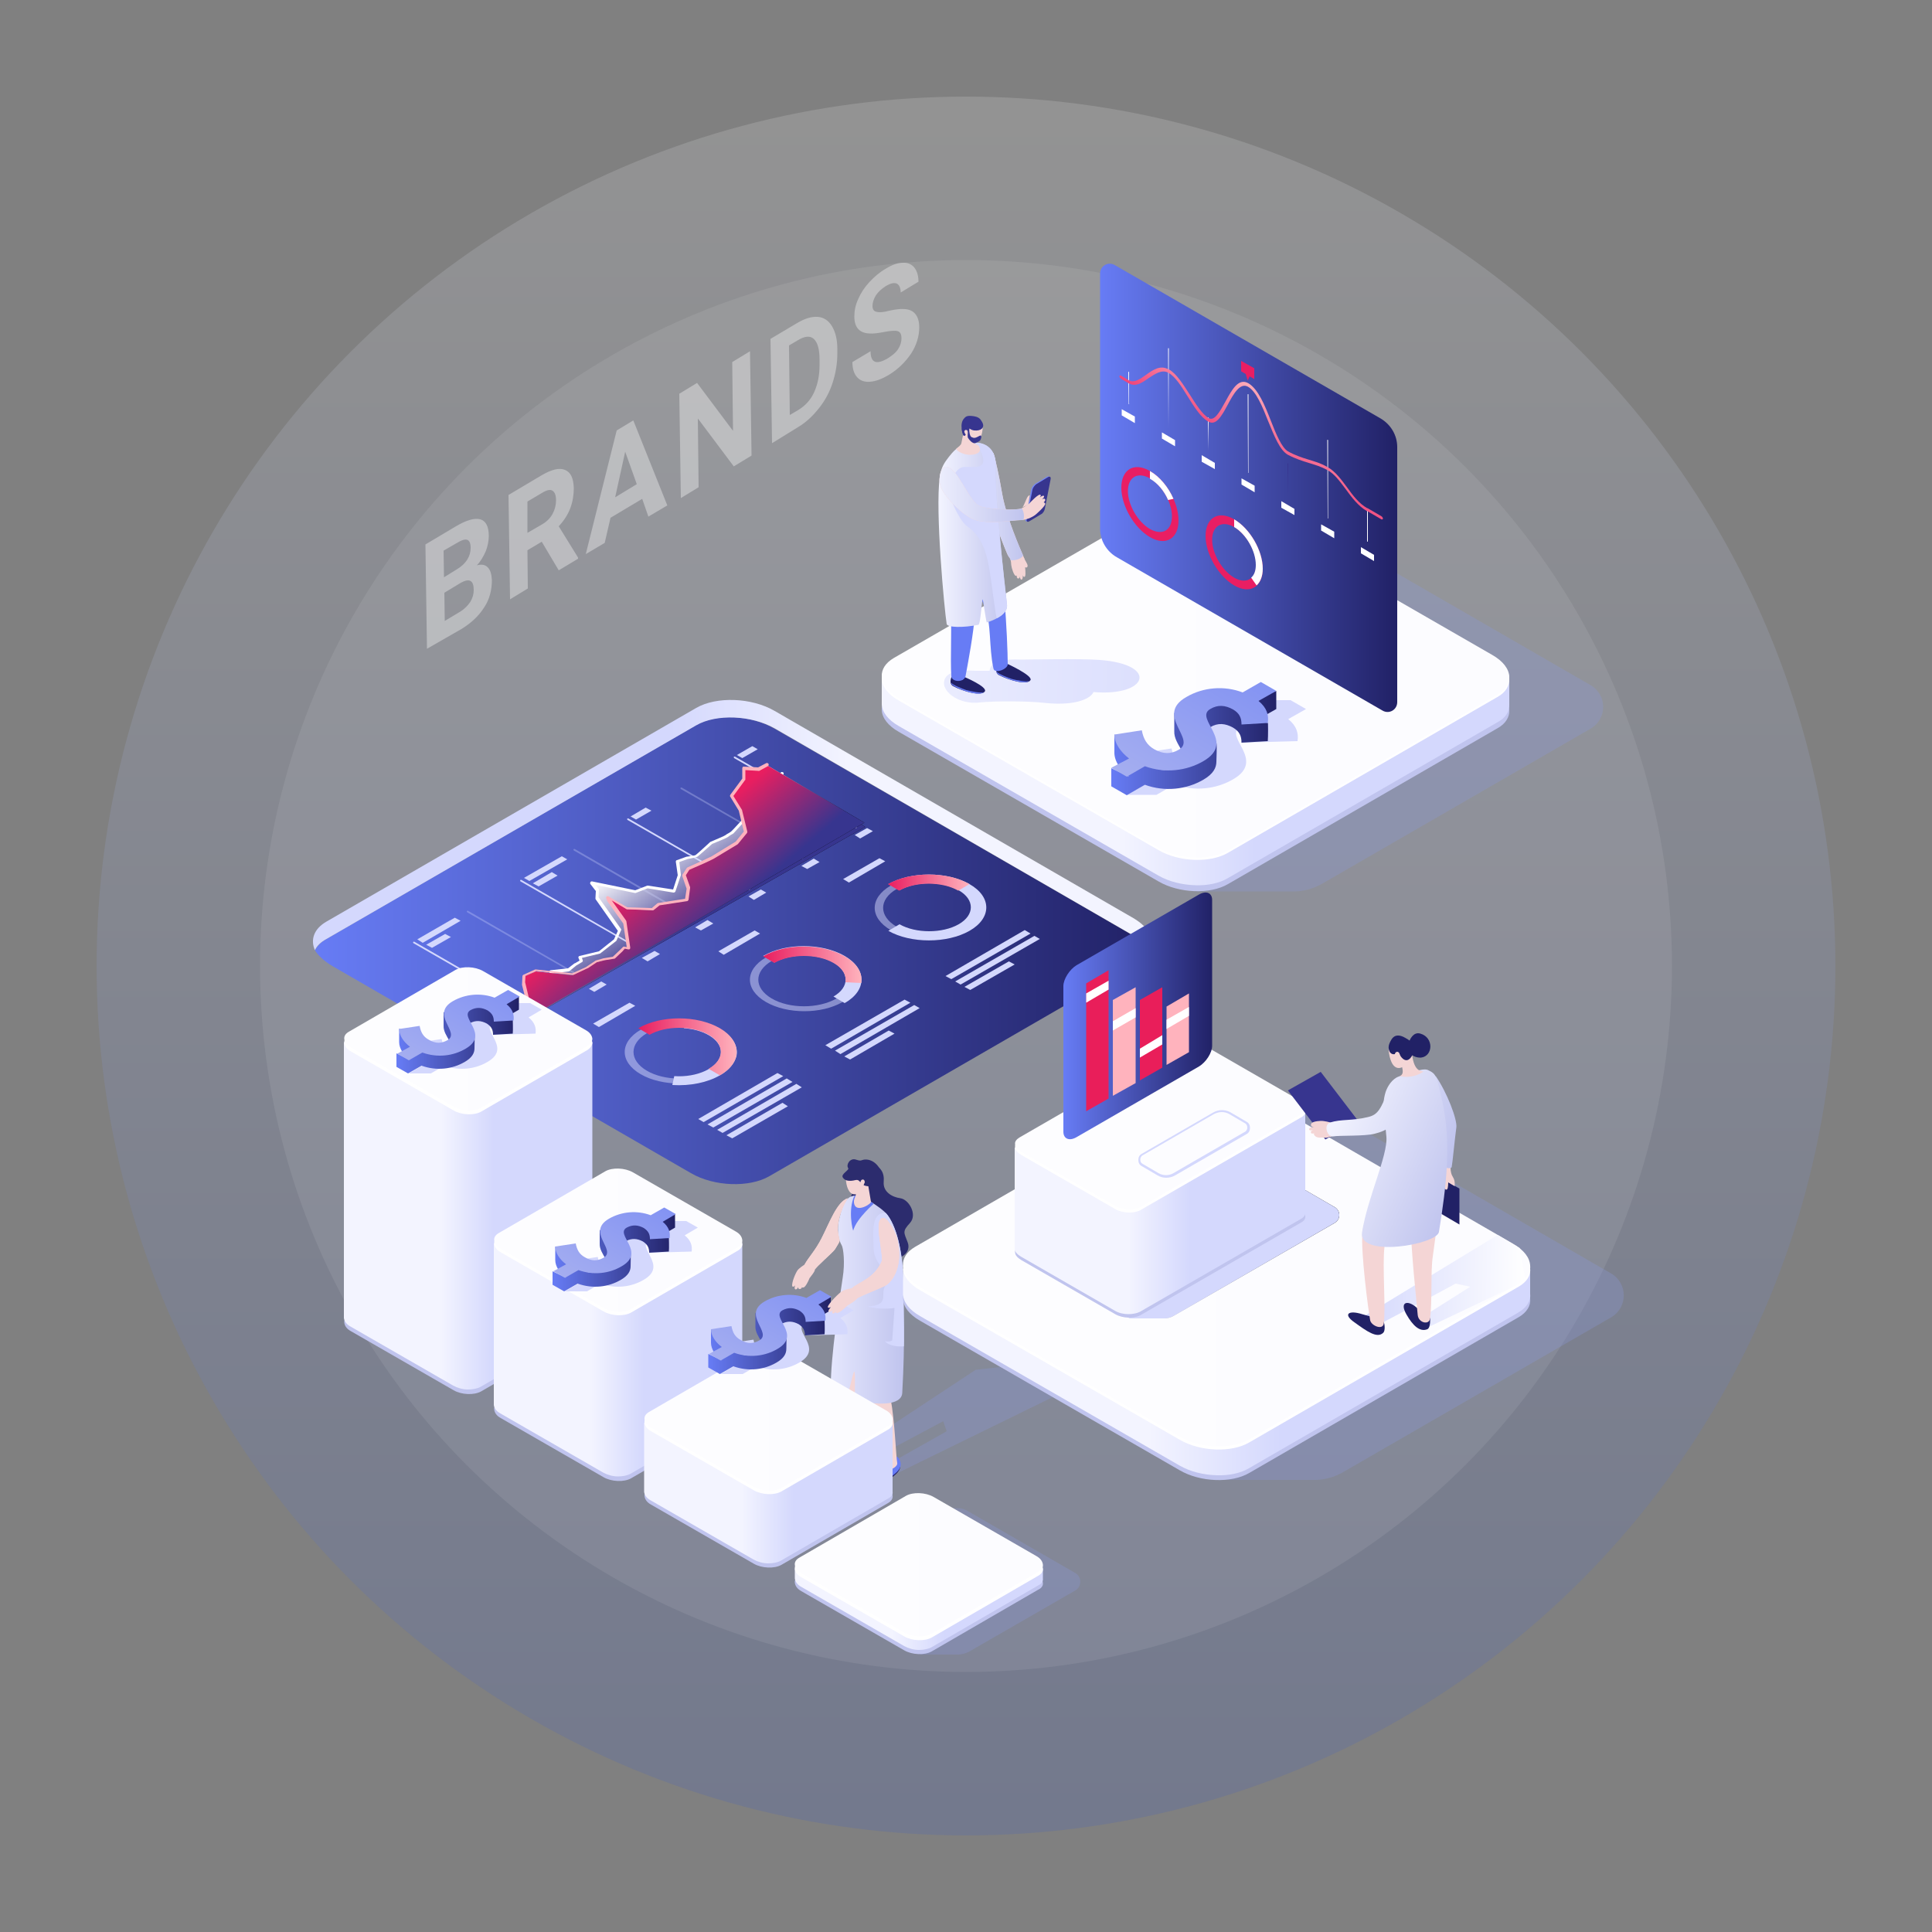 <?xml version="1.0" encoding="utf-8"?>
<!-- Generator: Adobe Illustrator 24.0.2, SVG Export Plug-In . SVG Version: 6.00 Build 0)  -->
<svg version="1.1" id="Layer_1" xmlns="http://www.w3.org/2000/svg" xmlns:xlink="http://www.w3.org/1999/xlink" x="0px" y="0px"
	 viewBox="0 0 500 500" style="enable-background:new 0 0 500 500;" xml:space="preserve">
<rect x="0" y="0" width="500" height="500" fill="#808080" stroke="none"/>
<style type="text/css">
	.st0{opacity:0.15;fill:url(#SVGID_1_);enable-background:new    ;}
	.st1{opacity:8.000000e-02;fill:#FFFFFF;enable-background:new    ;}
	.st2{opacity:0.3;fill:#8A96DB;enable-background:new    ;}
	.st3{fill:#C0C4EE;}
	.st4{fill:url(#SVGID_2_);}
	.st5{fill:#FFFFFF;}
	.st6{fill:url(#SVGID_3_);}
	.st7{fill:url(#SVGID_4_);}
	.st8{fill:#37358F;}
	.st9{fill:url(#SVGID_5_);}
	.st10{fill:#E91E63;}
	.st11{fill:#F4D5D5;}
	.st12{clip-path:url(#SVGID_8_);fill:url(#SVGID_9_);}
	.st13{fill:url(#SVGID_11_);}
	.st14{fill:#212166;}
	.st15{fill:#677CF5;}
	.st16{fill:url(#SVGID_12_);}
	.st17{clip-path:url(#SVGID_15_);fill:#D4D8FD;}
	.st18{fill:#7588F6;}
	.st19{clip-path:url(#SVGID_17_);fill:url(#SVGID_18_);}
	.st20{fill:#D4D8FD;}
	.st21{fill:url(#SVGID_19_);}
	.st22{fill:url(#SVGID_20_);}
	.st23{fill:url(#SVGID_21_);}
	.st24{fill:url(#SVGID_22_);}
	.st25{fill:url(#SVGID_23_);}
	.st26{fill:url(#SVGID_24_);}
	.st27{opacity:0.3;fill:#D4D8FD;enable-background:new    ;}
	.st28{opacity:0.5;fill:#D4D8FD;enable-background:new    ;}
	.st29{fill:url(#SVGID_25_);}
	.st30{fill:url(#SVGID_26_);}
	.st31{fill:url(#SVGID_27_);}
	.st32{fill:url(#SVGID_28_);}
	.st33{fill:url(#SVGID_29_);}
	.st34{fill:#FFB3BD;}
	.st35{fill:#2C2C6E;}
	.st36{opacity:0.3;enable-background:new    ;}
	.st37{fill:#8A96DB;}
	.st38{fill:url(#SVGID_30_);}
	.st39{clip-path:url(#SVGID_32_);fill:#D4D8FD;}
	.st40{clip-path:url(#SVGID_34_);fill:#677CF5;}
	.st41{clip-path:url(#SVGID_36_);fill:#F4D5D5;}
	.st42{fill:url(#SVGID_37_);}
	.st43{fill:url(#SVGID_38_);}
	.st44{fill:url(#SVGID_39_);}
	.st45{fill:url(#SVGID_40_);}
	.st46{fill:url(#SVGID_41_);}
	.st47{fill:url(#SVGID_42_);}
	.st48{fill:url(#SVGID_43_);}
	.st49{fill:url(#SVGID_44_);}
	.st50{fill:url(#SVGID_45_);}
	.st51{fill:url(#SVGID_46_);}
	.st52{fill:url(#SVGID_47_);}
	.st53{fill:url(#SVGID_48_);}
	.st54{fill:url(#SVGID_49_);}
	.st55{fill:url(#SVGID_50_);}
	.st56{clip-path:url(#SVGID_52_);fill:#F4D5D5;}
	.st57{fill:url(#SVGID_53_);}
	.st58{fill:url(#SVGID_54_);}
	.st59{fill:url(#SVGID_55_);}
	.st60{fill:url(#SVGID_56_);}
	.st61{fill:url(#SVGID_57_);}
	.st62{fill:url(#SVGID_58_);}
	.st63{fill:url(#SVGID_59_);}
	.st64{fill:#E91E5A;}
	.st65{fill:url(#SVGID_60_);}
	.st66{fill:url(#SVGID_61_);}
	.st67{fill:url(#SVGID_62_);}
	.st68{fill:url(#SVGID_63_);}
	.st69{opacity:0.36;}
</style>
<g>
	
		<linearGradient id="SVGID_1_" gradientUnits="userSpaceOnUse" x1="250" y1="-691.11" x2="250" y2="-241.11" gradientTransform="matrix(1 0 0 1 0 716.11)">
		<stop  offset="0" style="stop-color:#FFFFFF"/>
		<stop  offset="1" style="stop-color:#264ED5"/>
	</linearGradient>
	<circle class="st0" cx="250" cy="250" r="225"/>
	<circle class="st1" cx="250" cy="250" r="182.7"/>
</g>
<g>
	<path class="st2" d="M334.9,135.1h-25.4l75.1,43.4c3.4,2,3.4,6.8,0,8.8l-75.1,43.4h25.4c2.5,0,4.9-0.7,7.1-1.9l69.6-40.2
		c4.4-2.5,4.4-8.8,0-11.3L342,137.1C339.8,135.8,337.3,135.1,334.9,135.1z"/>
	<g>
		<path class="st3" d="M390.6,183.8c-0.1-2-1.6-4-4.4-5.6L319,139.4c-5.3-3.1-13.4-3.4-18-0.7L231.3,179c-2.2,1.3-3.2,3-3.1,4.8
			c0.1,2,1.6,4,4.4,5.6l67.2,38.7c5.3,3.1,13.4,3.4,18,0.7l69.7-40.3C389.7,187.3,390.7,185.5,390.6,183.8z"/>
		
			<linearGradient id="SVGID_2_" gradientUnits="userSpaceOnUse" x1="388.952" y1="312.955" x2="227.208" y2="312.955" gradientTransform="matrix(1 0 0 -1 0 507.89)">
			<stop  offset="0.396" style="stop-color:#D4D8FD"/>
			<stop  offset="0.608" style="stop-color:#F3F4FF"/>
		</linearGradient>
		<path class="st4" d="M390.6,182.3L390.6,182.3v-6.7l-27.3,13.3L319,163.3c-5.3-3.1-13.4-3.4-18-0.7l-45.5,26.3l-27.3-13.3v6.2
			c0,0.2,0,0.3,0,0.5c0.1,2,1.6,4,4.4,5.6l67.2,38.7c2.8,1.6,6.2,2.4,9.6,2.5l0,0l0,0c3.1,0.1,6.1-0.5,8.3-1.8l69.7-40.3
			C389.7,185.8,390.7,184.1,390.6,182.3z"/>
		<path class="st5" d="M390.6,175.6c-0.1-2-1.6-4-4.4-5.6L319,131.3c-5.3-3.1-13.4-3.4-18-0.7l-69.7,40.3c-2.2,1.3-3.2,3-3.1,4.8
			c0.1,2,1.6,4,4.4,5.6l67.2,38.7c5.3,3.1,13.4,3.4,18,0.7l69.7-40.3C389.7,179.2,390.7,177.4,390.6,175.6z"/>
		
			<linearGradient id="SVGID_3_" gradientUnits="userSpaceOnUse" x1="228.193" y1="332.79" x2="390.607" y2="332.79" gradientTransform="matrix(1 0 0 -1 0 507.89)">
			<stop  offset="0" style="stop-color:#FDFDFF"/>
			<stop  offset="1" style="stop-color:#FCFCFF"/>
		</linearGradient>
		<path class="st6" d="M390.6,175.1c-0.1-2-1.6-4-4.4-5.6L319,130.8c-5.3-3.1-13.4-3.4-18-0.7l-69.7,40.2c-2.2,1.3-3.2,3-3.1,4.8
			c0.1,2,1.6,4,4.4,5.6l67.2,38.7c5.3,3.1,13.4,3.4,18,0.7l69.7-40.3C389.7,178.6,390.7,176.8,390.6,175.1z"/>
	</g>
	<g>
		
			<linearGradient id="SVGID_4_" gradientUnits="userSpaceOnUse" x1="284.7" y1="381.64" x2="361.6" y2="381.64" gradientTransform="matrix(1 0 0 -1 0 507.89)">
			<stop  offset="0" style="stop-color:#677CF5"/>
			<stop  offset="1" style="stop-color:#212166"/>
		</linearGradient>
		<path class="st7" d="M361.6,115.7v66c0,2-2.1,3.2-3.8,2.2L289,144.2c-2.6-1.5-4.3-4.3-4.3-7.4v-66c0-2,2.1-3.2,3.8-2.2l68.8,39.7
			C360,109.9,361.6,112.7,361.6,115.7z"/>
		<g>
			<path class="st5" d="M292.1,104.6C292,104.6,292,104.5,292.1,104.6l-0.1-8.3c0-0.1,0.1-0.1,0.1-0.1l0.1,0.1v8.1
				C292.3,104.5,292.2,104.6,292.1,104.6z"/>
			<path class="st5" d="M302.4,110.5C302.3,110.5,302.3,110.4,302.4,110.5l-0.1-20.3c0-0.1,0.1-0.1,0.1-0.1c0.1,0,0.1,0.1,0.1,0.1
				L302.4,110.5C302.5,110.5,302.5,110.5,302.4,110.5z"/>
			<polygon class="st5" points="304.1,113.9 300.7,111.9 300.7,113.5 304.1,115.5 			"/>
			<polygon class="st5" points="293.7,107.8 290.3,105.9 290.3,107.5 293.7,109.5 			"/>
			<path class="st5" d="M312.7,116.4C312.6,116.4,312.6,116.3,312.7,116.4l-0.1-8.3c0-0.1,0.1-0.1,0.1-0.1l0.1,0.1L312.7,116.4
				C312.8,116.4,312.8,116.4,312.7,116.4z"/>
			<polygon class="st5" points="314.4,119.8 311,117.8 311,119.5 314.4,121.4 			"/>
			<path class="st5" d="M323,122.4C322.9,122.4,322.9,122.3,323,122.4l-0.1-20.3c0-0.1,0.1-0.1,0.1-0.1c0.1,0,0.1,0.1,0.1,0.1v20.2
				C323.1,122.3,323.1,122.4,323,122.4z"/>
			<polygon class="st5" points="324.7,125.7 321.3,123.8 321.3,125.4 324.7,127.4 			"/>
			<path class="st8" d="M333.3,128.3C333.2,128.3,333.2,128.2,333.3,128.3l-0.1-8.3c0-0.1,0.1-0.1,0.1-0.1c0.1,0,0.1,0.1,0.1,0.1
				L333.3,128.3C333.4,128.2,333.4,128.3,333.3,128.3z"/>
			<polygon class="st5" points="335,131.7 331.6,129.7 331.6,131.4 335,133.3 			"/>
			<path class="st5" d="M343.6,134.2C343.5,134.2,343.5,134.1,343.6,134.2l-0.1-20.3c0-0.1,0.1-0.1,0.1-0.1l0.1,0.1v20.2
				C343.7,134.2,343.6,134.2,343.6,134.2z"/>
			<polygon class="st5" points="345.3,137.6 341.9,135.7 341.9,137.3 345.3,139.3 			"/>
			<path class="st5" d="M353.9,140.2c-0.1,0-0.1-0.1-0.1-0.1v-8.2c0-0.1,0.1-0.1,0.1-0.1l0.1,0.1v8.2L353.9,140.2z"/>
			<polygon class="st5" points="355.6,143.6 352.2,141.6 352.2,143.2 355.6,145.2 			"/>
			<g>
				
					<linearGradient id="SVGID_5_" gradientUnits="userSpaceOnUse" x1="331.372" y1="405.36" x2="320.219" y2="385.814" gradientTransform="matrix(1 0 0 -1 0 507.89)">
					<stop  offset="0" style="stop-color:#FFB3BD"/>
					<stop  offset="1" style="stop-color:#E91E63"/>
				</linearGradient>
				<path class="st9" d="M290.1,98c-0.2-0.1-0.4-0.4-0.4-0.6s0.2-0.3,0.4-0.2l2,1.2l0,0c1.4,0.8,3-0.3,4.5-1.4
					c1.8-1.3,3.7-2.6,5.8-1.4c0,0,0,0,0.1,0c2,1.1,3.7,3.9,5.4,6.5c1.6,2.5,3.2,5.1,4.9,6.1c1.5,0.9,2.9-1.7,4.3-4.2
					c1.7-3.1,3.4-6.3,6-4.8c2.5,1.5,4.2,5.6,5.8,9.7c1.4,3.6,2.8,6.9,4.4,7.9l0,0c2,1.1,3.6,1.6,5.2,2.1s3.2,0.9,5.1,2
					c2,1.1,3.5,3.2,5,5.2c1.5,2.1,3.1,4.2,5.2,5.4c0,0,0,0,0.1,0l3.6,2.1c0.2,0.1,0.4,0.4,0.4,0.6s-0.2,0.3-0.4,0.2l-3.6-2.1
					c0,0,0,0-0.1,0c-2.3-1.3-4-3.6-5.6-5.8c-1.5-2-2.9-3.9-4.6-4.8c-1.8-1-3.3-1.4-4.9-1.9s-3.3-1-5.4-2.1l0,0
					c-2.1-1.2-3.5-4.8-5.1-8.7c-1.5-3.8-3.1-7.7-5.2-8.9c-2.1-1.2-3.8,1.9-5.3,4.7c-1.5,2.8-3,5.5-5,4.3c-2-1.1-3.7-3.9-5.4-6.6
					c-1.6-2.6-3.2-5.1-4.9-6l0,0c-1.7-1-3.5,0.3-5.2,1.4c-1.7,1.2-3.3,2.3-5.1,1.3l0,0L290.1,98L290.1,98z"/>
			</g>
		</g>
		<path class="st10" d="M297.6,121.9c-4.1-2.4-7.4-0.4-7.4,4.3c0,4.7,3.3,10.4,7.4,12.8s7.4,0.4,7.4-4.3S301.7,124.2,297.6,121.9z
			 M297.6,136.9c-3.1-1.8-5.7-6.2-5.7-9.8c0-3.6,2.5-5.1,5.7-3.3c3.1,1.8,5.7,6.2,5.7,9.8C303.3,137.3,300.8,138.7,297.6,136.9z"/>
		<path class="st10" d="M319.4,134.4c-4.1-2.4-7.4-0.4-7.4,4.3s3.3,10.4,7.4,12.8c4.1,2.4,7.4,0.4,7.4-4.3S323.5,136.8,319.4,134.4z
			 M319.4,149.5c-3.1-1.8-5.7-6.2-5.7-9.8s2.5-5.1,5.7-3.3c3.1,1.8,5.7,6.2,5.7,9.8S322.5,151.3,319.4,149.5z"/>
		<polygon class="st10" points="322.4,96.8 322.9,98.5 323.4,97.4 324.6,98.1 324.6,95.3 321.2,93.4 321.2,96.1 		"/>
		<path class="st5" d="M302.3,129.4l1.4-0.3c-1.3-3-3.6-5.8-6.1-7.2v2C299.6,125,301.3,127.1,302.3,129.4z"/>
		<path class="st5" d="M325,146.2c0,1.5-0.4,2.6-1.2,3.3l1.4,2c1-0.9,1.6-2.4,1.6-4.3c0-4.7-3.3-10.4-7.4-12.8v2
			C322.5,138.2,325,142.6,325,146.2z"/>
	</g>
	<g>
		<g>
			<g>
				<path id="SVGID_6_" class="st11" d="M265.2,144.8c0-0.2-0.1-0.3-0.2-0.5c-1-2.3-4.5-10.3-5.6-16.3c-1-5.8-1.7-8.6-2.3-10.8
					l-3.5,3.4c0,0,2.6,9.2,3.5,12.8c0.9,3.5,3.1,8.9,3.6,10c0.5,1.2,0.9,0.7,1,2.8c0.1,0.9,0.7,2.6,1.1,2.8c0.3,0.1,0.3-0.1,0.3-0.2
					c0,0.1,0,0.8,0.3,0.9c0.5,0.1,0.5-0.4,0.5-0.6c0,0.1,0.1,0.8,0.4,0.9c0.5,0.1,0.4-1.3,0.4-1.3s0,0.6,0.4,0.6s0.3-1.4,0.2-2.5
					c0.2,0.1,0.4,0.1,0.5,0C266.2,146.4,265.7,145.7,265.2,144.8z"/>
			</g>
			<g>
				<g>
					<g>
						<g>
							<g>
								<defs>
									<path id="SVGID_7_" d="M265.2,144.8c0-0.2-0.1-0.3-0.2-0.5c-1-2.3-4.5-10.3-5.6-16.3c-1-5.8-1.7-8.6-2.3-10.8l-3.5,3.4
										c0,0,2.6,9.2,3.5,12.8c0.9,3.5,3.1,8.9,3.6,10c0.5,1.2,0.9,0.7,1,2.8c0.1,0.9,0.7,2.6,1.1,2.8c0.3,0.1,0.3-0.1,0.3-0.2
										c0,0.1,0,0.8,0.3,0.9c0.5,0.1,0.5-0.4,0.5-0.6c0,0.1,0.1,0.8,0.4,0.9c0.5,0.1,0.4-1.3,0.4-1.3s0,0.6,0.4,0.6
										s0.3-1.4,0.2-2.5c0.2,0.1,0.4,0.1,0.5,0C266.2,146.4,265.7,145.7,265.2,144.8z"/>
								</defs>
								<clipPath id="SVGID_8_">
									<use xlink:href="#SVGID_7_"  style="overflow:visible;"/>
								</clipPath>
								
									<linearGradient id="SVGID_9_" gradientUnits="userSpaceOnUse" x1="247.038" y1="377.782" x2="265.038" y2="377.782" gradientTransform="matrix(1 0 0 -1 0 507.89)">
									<stop  offset="0" style="stop-color:#F3F4FF"/>
									<stop  offset="1" style="stop-color:#C0C4EE"/>
								</linearGradient>
								<path class="st12" d="M258.3,115.2l-11.3,9.7c0,0,12.9,18.8,13.4,19.7c0.6,0.9,5.4,0.4,4.4-2.1
									C263.9,139.9,258.3,115.2,258.3,115.2z"/>
							</g>
						</g>
					</g>
				</g>
			</g>
		</g>
		
			<linearGradient id="SVGID_11_" gradientUnits="userSpaceOnUse" x1="326.741" y1="329.725" x2="161.157" y2="334.976" gradientTransform="matrix(1 0 0 -1 0 507.89)">
			<stop  offset="0" style="stop-color:#D4D8FD"/>
			<stop  offset="1" style="stop-color:#FFFFFF"/>
		</linearGradient>
		<path class="st13" d="M284.7,170.8c-4.9-0.4-18.9-0.1-20.3-0.1c-4.8-0.2-8,0.4-8.3,2.9c-1.8,0-3.1,0-3.5,0
			c-4.9-0.3-8.2,0.4-8.3,3.1c-0.1,2.7,4.3,5.7,9.2,5.1c3.8-0.4,12.5-0.4,16.8,0.1c7.3,0.8,11.8-0.8,12.7-2.8
			C297,180.3,300,172,284.7,170.8z"/>
		<path class="st14" d="M258.5,174.7c2.7,1.4,7.4,2.7,8.2,1.3c0.6-1.2-6.2-4.3-6.2-4.3s0,1.2-0.7,1c-0.8-0.2-1.6-0.6-1.6-0.6
			S257.2,174,258.5,174.7z"/>
		<path class="st15" d="M266.4,176.2c-0.7,0.4-3.5-0.2-4.6-0.5c-1.1-0.4-3.6-1.3-4-2c0.1,0.4,0.3,0.7,0.7,0.9
			C261,176,265.2,177.2,266.4,176.2z"/>
		<path class="st14" d="M246.7,177.6c2.7,1.4,7.4,2.7,8.2,1.3c0.6-1.2-5.3-3.7-5.3-3.7s-0.4,1-1.1,0.8c-0.8-0.2-2.2-0.9-2.2-0.9
			S245.4,176.9,246.7,177.6z"/>
		<path class="st15" d="M254.7,179.1c-0.7,0.4-3.5-0.2-4.6-0.5c-1.1-0.4-3.6-1.3-4-2c0.1,0.4,0.3,0.7,0.7,0.9
			C249.2,178.9,253.4,180.2,254.7,179.1z"/>
		<path class="st15" d="M246,157.2c0.4,3.6-0.1,13.6,0.2,17.8c0.1,1.6,3.4,1.7,3.7-0.1c0.8-4.3,2-10.8,2.4-15.8
			c0.9-10.1-4-28.9-4-28.9s-4.3,7.1-4.4,9C243.9,145.2,245.5,152.2,246,157.2z"/>
		<path class="st15" d="M246.2,134.8c2.3,8.8,6.4,16.7,8.7,22.4c1.7,4.2,1,10.3,2.2,15.8c0.3,1.5,3.7,0.2,3.7-1.1
			c0-2.5-0.3-11.1-0.9-17c-0.7-7.8-3.8-14-5.4-20.2C254.1,132.3,245.6,132.5,246.2,134.8z"/>
		<g>
			<g>
				
					<linearGradient id="SVGID_12_" gradientUnits="userSpaceOnUse" x1="242.869" y1="369.502" x2="260.762" y2="369.502" gradientTransform="matrix(1 0 0 -1 0 507.89)">
					<stop  offset="0" style="stop-color:#F3F4FF"/>
					<stop  offset="1" style="stop-color:#C0C4EE"/>
				</linearGradient>
				<path id="SVGID_10_" class="st16" d="M245,119c-1,1.3-1.6,2.8-1.8,4.5c-1.2,8.8,1.2,34.2,1.8,38c0.2,0.9,4.3,1,8.2,0.2
					c0.5-0.1,0.7-4.4,1.1-6.6c0.1-0.3,0.9,6.1,1.1,6c3-1,5.5-2.5,5.2-4.7c-0.6-5.4-3.2-27.9-2.9-35.3c0.4-8-7.3-7.2-9.7-5.3
					C246.8,116.6,245.8,117.9,245,119z"/>
			</g>
			<g>
				<g>
					<g>
						<g>
							<g>
								<defs>
									<path id="SVGID_14_" d="M245,119c-1,1.3-1.6,2.8-1.8,4.5c-1.2,8.8,1.2,34.2,1.8,38c0.2,0.9,4.3,1,8.2,0.2
										c0.5-0.1,0.7-4.4,1.1-6.6c0.1-0.3,0.9,6.1,1.1,6c3-1,5.5-2.5,5.2-4.7c-0.6-5.4-3.2-27.9-2.9-35.3c0.4-8-7.3-7.2-9.7-5.3
										C246.8,116.6,245.8,117.9,245,119z"/>
								</defs>
								<clipPath id="SVGID_15_">
									<use xlink:href="#SVGID_14_"  style="overflow:visible;"/>
								</clipPath>
								<path class="st17" d="M253.1,115.3c4.2,7.7-2.3,4.9-4.3,5.7c-2,0.8-2.6,4.1-3.3,4.9c-0.7,0.7,2.4,8.6,4.8,10.3
									c5.9,4.1,5.6,11.3,7.4,22.6c1.8,11.3,13.8-3.1,13.8-3.1s-5.9-40.9-5.9-41.3s-6.3-2.2-6.3-2.2l-6.2,1L253.1,115.3
									L253.1,115.3z"/>
							</g>
						</g>
					</g>
				</g>
			</g>
		</g>
		<g>
			<g>
				<path class="st11" d="M252.2,113.8c-0.7,0.6-0.4,1.1,0.9,1.6c0.7,0.3,1.2,2.2-1.9,2.3c-2.1,0.1-4-1.3-3.7-1.6
					c0.6-0.5,1.2-0.9,1.3-1.4c0.1-0.4,0.8-3.9,0.8-3.9S253.2,112.9,252.2,113.8z"/>
			</g>
			<path class="st11" d="M252.4,113.9c-0.4,0.4-0.4,0.8,0.4,1.2c0.3,0.1,0.5,0.2,0.7,0.6c0,0-2.4,0.2-2.7-0.9
				c-0.2-0.6,0.1-1.4,0.1-1.4L252.4,113.9z"/>
			<path class="st11" d="M249.7,110.9c0,1.5,1.4,3.3,2.7,3.3s1.8-1.8,1.9-3.3c0.1-1.5-1-2.7-2.3-2.7
				C250.7,108.2,249.7,109.4,249.7,110.9z"/>
			<path class="st8" d="M249.5,108.3c-1.3,1.4-0.3,4.1-0.2,4.3c0.2,0.2,0.6,0,0.9-0.1c0.2-0.1,0.4-0.7,0.4-0.7l0.2-1
				c0,0,0.5,0.5,1.3,0.6c1.7,0.2,3-0.7,2-2.3c-0.4-0.7-0.8-1.2-2.2-1.4C250.4,107.5,250,107.7,249.5,108.3z"/>
			<path class="st8" d="M249.7,110.4c-1.4,0-0.5,1.9-0.4,2.2c0.1,0.3,0.5,0.2,0.6-0.1s-0.5-0.7-0.2-1.1
				C249.9,110.9,249.7,110.4,249.7,110.4z"/>
			<path class="st8" d="M250.4,110.1c-1.4,0-0.5,1.9-0.4,2.2c0.1,0.3,0.5,0.2,0.6-0.1c0-0.3-0.5-0.7-0.2-1.1
				C250.6,110.7,250.4,110.1,250.4,110.1z"/>
			<path class="st11" d="M250.5,112.7L250.5,112.7c0.2-0.1,0.3-0.4,0.2-0.6l-0.3-0.6c-0.1-0.2-0.4-0.3-0.6-0.2l0,0
				c-0.2,0.1-0.3,0.4-0.2,0.6l0.3,0.6C250,112.7,250.3,112.8,250.5,112.7z"/>
			<path class="st8" d="M250.6,110.1c0,0.3-0.3,2.9-0.1,3.2c0.2,0.3,1.2,1.8,2.1,1.3c0.8-0.4,1.1-0.4,1.3-1.2c0,0,0.2-0.5-0.1-0.7
				c0,0-0.2,0-0.7,0.3c-0.4,0.2-0.8,0.4-1.2,0.3c-0.3-0.1-0.6-0.2-0.7-0.4c-0.4-0.7-0.4-1.8-0.3-2c0.1-0.1,0.3,0,0.3,0L250.6,110.1z
				"/>
		</g>
		<path class="st18" d="M269.1,133l-3,1.8c-0.5,0.3-0.8,0.1-0.7-0.5l1.5-7.7c0.1-0.5,0.6-1.1,1-1.4l3-1.8c0.5-0.3,0.8-0.1,0.7,0.5
			l-1.5,7.7C270,132.1,269.5,132.7,269.1,133z"/>
		<path class="st8" d="M269.4,133.1l-3,1.8c-0.5,0.3-0.8,0.1-0.7-0.5l1.5-7.7c0.1-0.5,0.6-1.1,1-1.4l3-1.8c0.5-0.3,0.8-0.1,0.7,0.5
			l-1.5,7.7C270.3,132.2,269.9,132.9,269.4,133.1z"/>
		<g>
			<g>
				<path id="SVGID_13_" class="st11" d="M270,130.1c0.1-0.1,0.6-0.5,0.5-0.8c-0.2-0.5-0.6-0.1-0.8-0.1c0.1-0.1,0.6-0.5,0.5-0.8
					c-0.2-0.4-1.2,0.4-1.2,0.4s0.5-0.4,0.3-0.7c-0.3-0.6-2.8,2-2.9,2.2c-0.7,0.4-1.4,1-2.1,1.3c-1.5,0.5-7.5,0.3-10.5-0.5
					s-6-10.6-9.1-10.3c-1.1,0.1-2,2.7-1.3,5c0.7,2.3,4.9,6.9,8.3,8.5c3.5,1.6,10.5,0.3,12.5,0.3c1.1,0,2.8-0.6,3.8-1.4l0,0
					c0,0,2.7-2.3,2.5-2.9C270.2,129.9,270,130,270,130.1z"/>
			</g>
			<g>
				<g>
					<g>
						<g>
							<g>
								<defs>
									<path id="SVGID_16_" d="M270,130.1c0.1-0.1,0.6-0.5,0.5-0.8c-0.2-0.5-0.6-0.1-0.8-0.1c0.1-0.1,0.6-0.5,0.5-0.8
										c-0.2-0.4-1.2,0.4-1.2,0.4s0.5-0.4,0.3-0.7c-0.3-0.6-2.8,2-2.9,2.2c-0.7,0.4-1.4,1-2.1,1.3c-1.5,0.5-7.5,0.3-10.5-0.5
										s-6-10.6-9.1-10.3c-1.1,0.1-2,2.7-1.3,5c0.7,2.3,4.9,6.9,8.3,8.5c3.5,1.6,10.5,0.3,12.5,0.3c1.1,0,2.8-0.6,3.8-1.4l0,0
										c0,0,2.7-2.3,2.5-2.9C270.2,129.9,270,130,270,130.1z"/>
								</defs>
								<clipPath id="SVGID_17_">
									<use xlink:href="#SVGID_16_"  style="overflow:visible;"/>
								</clipPath>
								
									<linearGradient id="SVGID_18_" gradientUnits="userSpaceOnUse" x1="239.638" y1="379.99" x2="265.045" y2="379.99" gradientTransform="matrix(1 0 0 -1 0 507.89)">
									<stop  offset="0" style="stop-color:#F3F4FF"/>
									<stop  offset="1" style="stop-color:#C0C4EE"/>
								</linearGradient>
								<path class="st19" d="M264,131c1.3,1.3,1.2,3.6,0.5,4c-0.6,0.4-15.8,1.2-15.8,1.2l-9.1-13l5.7-3.6L264,131z"/>
							</g>
						</g>
					</g>
				</g>
			</g>
		</g>
		<path class="st11" d="M264.6,131.3c0.5-0.6,1-2.3,1.4-2.8c0.3-0.4,0.5-0.3,0.5-0.3l-0.4,2.4L264.6,131.3z"/>
	</g>
	<g>
		<g>
			<path class="st20" d="M299.9,201c-2.1-1.6-3.8-3.9-3.8-6.2l7.1-1.1c0.4,2.2,1.3,3.8,3.2,4.9c2.3,1.3,4.4,1.3,6.4,0.1
				c4.7-2.7-6.3-8.9,1.9-13.6c4.4-2.6,9.7-5.7,14.4-3.9h4.9l4,2.3l-4.6,2.6c2.2,1.8,2.7,3.7,2.4,5.7l-14.5,0.4
				c0-1.7,7.2-2.9,5.5-3.9c-2-1.1-3.9-1.3-5.9-0.1c-4.3,2.5,6.9,8.5-1.8,13.5c-4.3,2.5-9.9,3.2-15.1,1.3l-4.7,2.7h-7.7L299.9,201z"
				/>
		</g>
		<g>
			
				<linearGradient id="SVGID_19_" gradientUnits="userSpaceOnUse" x1="287.75" y1="315.59" x2="330.45" y2="315.59" gradientTransform="matrix(1 0 0 -1 0 507.89)">
				<stop  offset="0" style="stop-color:#677CF5"/>
				<stop  offset="1" style="stop-color:#212166"/>
			</linearGradient>
			<path class="st21" d="M292.2,201c-2.1-1.6-3.8-3.9-3.8-6.2v-4.7l7.1,3.6c0.4,2.2,1.3,3.8,3.2,4.9c2.3,1.3,4.6,0.5,6.6-0.7
				c3.4-2-1.6-5-1.4-8.7c0-0.4,0-4.6,0-4.6c0.4-1,1.5,1.5,3.1,0.5c4.4-2.6,9.7-4.3,14.5-2.6l8.8-3.7v4.7l-4.6,2.6c1,0.8,2.4,1,2.4,1
				c0.1-0.6,0.1,3.6,0,4.7l-6.8,0.4c0-1.7-0.5-2.9-2.2-3.9c-2-1.1-3.9-1.3-5.9-0.1c-2.5,1.5,0.6,1,1.6,4c0.2,0.6,0,4.3,0,4.9
				c0,1.6-0.8,3.2-3.4,4.7c-4.3,2.5-9.9,3.2-15.1,1.3l-4.7,2.7l-4-2.3v-4.7L292.2,201z"/>
		</g>
		<g>
			
				<linearGradient id="SVGID_20_" gradientUnits="userSpaceOnUse" x1="336.139" y1="365.771" x2="281.525" y2="274.748" gradientTransform="matrix(1 0 0 -1 0 507.89)">
				<stop  offset="0" style="stop-color:#677CF5"/>
				<stop  offset="1" style="stop-color:#C0C4EE"/>
			</linearGradient>
			<path class="st22" d="M292.2,196.3c-2.1-1.6-3.8-3.9-3.8-6.2l7.1-1.1c0.4,2.2,1.3,3.8,3.2,4.9c2.3,1.3,4.4,1.3,6.4,0.1
				c4.7-2.7-6.3-8.9,1.9-13.6c4.4-2.6,9.9-3,14.6-1.2l4.7-2.7l4,2.3l-4.6,2.6c2.2,1.8,2.7,3.7,2.4,5.7l-6.8,0.4
				c0-1.7-0.5-2.9-2.2-3.9c-2-1.1-3.9-1.3-5.9-0.1c-4.3,2.5,6.9,8.5-1.8,13.5c-4.3,2.5-9.9,3.2-15.1,1.3l-4.7,2.7l-4-2.3
				L292.2,196.3z"/>
		</g>
	</g>
</g>
<g>
	
		<linearGradient id="SVGID_21_" gradientUnits="userSpaceOnUse" x1="81.5" y1="261.852" x2="297.6" y2="261.852" gradientTransform="matrix(1 0 0 -1 0 507.89)">
		<stop  offset="0" style="stop-color:#677CF5"/>
		<stop  offset="1" style="stop-color:#212166"/>
	</linearGradient>
	<path class="st23" d="M86,250l92.8,53.6c6,3.5,15.1,3.8,20.3,0.8l95.7-55.3c1.3-0.8,2.3-1.7,2.8-2.7c-0.6-1.5-2.1-3-4.2-4.2
		l-92.9-53.6c-6.4-3.7-15.2-3.9-20.4-0.9L84.5,243c-1.5,0.8-2.4,1.9-3,2.9C82.3,247.3,84,248.8,86,250z"/>
	<g>
		
			<linearGradient id="SVGID_22_" gradientUnits="userSpaceOnUse" x1="87.429" y1="294.117" x2="304.687" y2="294.117" gradientTransform="matrix(1 0 0 -1 0 507.89)">
			<stop  offset="0.396" style="stop-color:#D4D8FD"/>
			<stop  offset="0.608" style="stop-color:#F3F4FF"/>
		</linearGradient>
		<path class="st24" d="M84.5,243l95.7-55.3c5.2-3,14.3-2.6,20.3,0.8l92.8,53.6c2.2,1.3,3.7,2.8,4.4,4.3c1.5-2.8-0.1-6.3-4.4-8.8
			L200.5,184c-6-3.5-15.1-3.8-20.3-0.8l-95.7,55.3c-3.3,1.9-4.2,4.7-3,7.4C82,244.8,83,243.8,84.5,243z"/>
	</g>
	<g>
		<g>
			<g>
				
					<linearGradient id="SVGID_23_" gradientUnits="userSpaceOnUse" x1="164.745" y1="287.546" x2="178.51" y2="268.298" gradientTransform="matrix(1 0 0 -1 0 507.89)">
					<stop  offset="0" style="stop-color:#FFFFFF"/>
					<stop  offset="1" style="stop-color:#000000"/>
				</linearGradient>
				<path class="st25" d="M202.3,200.3l-1.2,1.1l-1.8,0.6l-0.9,2.7v1.8l-0.7,2.1l-3.8,2.2c0,0-4.2,4.6-4.4,4.8
					c-0.2,0.1-1.2,0.7-1.4,0.9s-4.1,1.8-4.1,1.8s-3.5,3.1-3.8,3.3s-2.3,0.5-2.3,0.5l-2.5,0.9l0.5,3.6l-1.4,4.2l-6.8-1.1l-3.2,1.2
					l-11.3-2.3l1.5,1.9l-0.1,2.1l5.9,8.3l-1.1,2.5l-4.1,3.2l-5,1.2l0.4,1l-1.5,0.9l-1.8,1.4l-4.7,0.5l1.7,3.5l-1.1,1.9l-2.8,1.4
					l-4.2,0.3v0.9l-1.2,0.9h-2.6l-1.8,1.3l3.6,3.2l89.6-51L202.3,200.3z"/>
			</g>
		</g>
		
			<linearGradient id="SVGID_24_" gradientUnits="userSpaceOnUse" x1="164.745" y1="287.546" x2="178.51" y2="268.298" gradientTransform="matrix(1 0 0 -1 0 507.89)">
			<stop  offset="0" style="stop-color:#FFFFFF"/>
			<stop  offset="1" style="stop-color:#37358F"/>
		</linearGradient>
		<path class="st26" d="M202.3,200.3l-1.2,1.1l-1.8,0.6l-0.9,2.7v1.8l-0.7,2.1l-3.8,2.2c0,0-4.2,4.6-4.4,4.8
			c-0.2,0.1-1.2,0.7-1.4,0.9s-4.1,1.8-4.1,1.8s-3.5,3.1-3.8,3.3s-2.3,0.5-2.3,0.5l-2.5,0.9l0.5,3.6l-1.4,4.2l-6.8-1.1l-3.2,1.2
			l-11.3-2.3l1.5,1.9l-0.1,2.1l5.9,8.3l-1.1,2.5l-4.1,3.2l-5,1.2l0.4,1l-1.5,0.9l-1.8,1.4l-4.7,0.5l1.7,3.5l-1.1,1.9l-2.8,1.4
			l-4.2,0.3v0.9l-1.2,0.9h-2.6l-1.8,1.3l3.6,3.2l89.6-51L202.3,200.3z"/>
		<g>
			<g>
				<path class="st20" d="M138.5,262.2L138.5,262.2L107,244.1c-0.1-0.1-0.1-0.2-0.1-0.3c0.1-0.1,0.2-0.1,0.3-0.1l31.4,18.1
					c0.1,0.1,0.1,0.2,0.1,0.3C138.7,262.2,138.6,262.2,138.5,262.2z"/>
				<path class="st20" d="M166.2,246.2L166.2,246.2l-31.5-18.1c-0.1-0.1-0.1-0.2-0.1-0.3c0.1-0.1,0.2-0.1,0.3-0.1l31.4,18.1
					c0.1,0.1,0.1,0.2,0.1,0.3S166.3,246.2,166.2,246.2z"/>
				<path class="st20" d="M193.9,230.3L193.9,230.3l-31.5-18.1c-0.1-0.1-0.1-0.2-0.1-0.3c0.1-0.1,0.2-0.1,0.3-0.1l31.4,18.1
					c0.1,0.1,0.1,0.2,0.1,0.3C194,230.2,194,230.3,193.9,230.3z"/>
				<path class="st20" d="M221.5,214.3L221.5,214.3L190,196.2c-0.1-0.1-0.1-0.2-0.1-0.3s0.2-0.1,0.3-0.1l31.4,18.1
					c0.1,0.1,0.1,0.2,0.1,0.3S221.6,214.3,221.5,214.3z"/>
				<path class="st27" d="M152.4,254.2L152.4,254.2l-31.5-18.1c-0.1-0.1-0.1-0.2-0.1-0.3c0.1-0.1,0.2-0.1,0.3-0.1l31.4,18.1
					c0.1,0.1,0.1,0.2,0.1,0.3C152.5,254.2,152.5,254.2,152.4,254.2z"/>
				<path class="st27" d="M180,238.3L180,238.3l-31.5-18.2c-0.1-0.1-0.1-0.2-0.1-0.3c0.1-0.1,0.2-0.1,0.3-0.1l31.4,18.1
					c0.1,0.1,0.1,0.2,0.1,0.3C180.2,238.2,180.1,238.3,180,238.3z"/>
				<path class="st27" d="M207.7,222.3L207.7,222.3l-31.5-18.1c-0.1-0.1-0.1-0.2-0.1-0.3c0.1-0.1,0.2-0.1,0.3-0.1l31.4,18.1
					c0.1,0.1,0.1,0.2,0.1,0.3C207.9,222.2,207.8,222.3,207.7,222.3z"/>
			</g>
		</g>
		<g>
			<path class="st28" d="M185.7,278c-5.5,3.2-14.4,3.2-19.9,0s-5.5-8.3,0-11.5s14.4-3.2,19.9,0S191.2,274.8,185.7,278z M167.4,267.4
				c-4.6,2.7-4.6,7,0,9.7s12.1,2.7,16.8,0c4.6-2.7,4.6-7,0-9.7C179.5,264.7,172,264.7,167.4,267.4z"/>
			<path class="st20" d="M186.3,278.3c-3.1,1.8-7.6,2.8-12.3,2.5l0.5-2.3c5.9,0.4,11.3-2.1,12-5.5s-3.6-6.5-9.5-6.9l0.5-2.3
				c8.2,0.6,14,4.8,13.1,9.5C190.1,275.2,188.6,277,186.3,278.3z"/>
			
				<linearGradient id="SVGID_25_" gradientUnits="userSpaceOnUse" x1="165.2" y1="236.965" x2="190.606" y2="236.965" gradientTransform="matrix(1 0 0 -1 0 507.89)">
				<stop  offset="0" style="stop-color:#E91E60"/>
				<stop  offset="1" style="stop-color:#FFB3BD"/>
			</linearGradient>
			<path class="st29" d="M186.3,278.3l-2.9-1.7c4.2-2.4,4.2-6.4,0-8.8s-11.1-2.4-15.3,0l-2.9-1.7c5.8-3.4,15.2-3.4,21.1,0
				C192.1,269.5,192.1,275,186.3,278.3z"/>
		</g>
		<g>
			<path class="st28" d="M218.1,259.3c-5.5,3.2-14.4,3.2-19.9,0s-5.5-8.3,0-11.5s14.4-3.2,19.9,0C223.6,251,223.6,256.1,218.1,259.3
				z M199.7,248.7c-4.6,2.7-4.6,7,0,9.7c4.6,2.7,12.1,2.7,16.8,0s4.6-7,0-9.7S204.3,246,199.7,248.7z"/>
			<path class="st20" d="M218.6,259.6l-2.9-1.7c4.2-2.4,4.2-6.4,0-8.8c-4.2-2.4-11.1-2.4-15.3,0l-2.9-1.7c5.8-3.4,15.2-3.4,21.1,0
				C224.4,250.8,224.4,256.3,218.6,259.6z"/>
			
				<linearGradient id="SVGID_26_" gradientUnits="userSpaceOnUse" x1="197.577" y1="258.215" x2="222.991" y2="258.215" gradientTransform="matrix(1 0 0 -1 0 507.89)">
				<stop  offset="0" style="stop-color:#E91E60"/>
				<stop  offset="1" style="stop-color:#FFB3BD"/>
			</linearGradient>
			<path class="st30" d="M222.9,254.4l-4.1-0.2c0.3-1.9-0.8-3.7-3.1-5c-4.2-2.4-11.1-2.4-15.3,0l-2.9-1.7c5.8-3.4,15.2-3.4,21.1,0
				C221.8,249.3,223.3,251.8,222.9,254.4z"/>
		</g>
		<g>
			<path class="st28" d="M250.4,240.7c-5.5,3.2-14.4,3.2-19.9,0s-5.5-8.3,0-11.5s14.4-3.2,19.9,0
				C255.8,232.3,255.8,237.5,250.4,240.7z M232,230.1c-4.6,2.7-4.6,7,0,9.7s12.1,2.7,16.8,0c4.6-2.7,4.6-7,0-9.7
				C244.2,227.4,236.6,227.4,232,230.1z"/>
			<path class="st20" d="M229.9,228.8c5.8-3.3,15.2-3.3,21,0c5.8,3.3,5.8,8.8,0,12.1s-15.2,3.3-21,0l2.9-1.7
				c4.2,2.4,11.1,2.4,15.3,0s4.2-6.4,0-8.8c-4.2-2.4-11.1-2.4-15.3,0L229.9,228.8z"/>
			
				<linearGradient id="SVGID_27_" gradientUnits="userSpaceOnUse" x1="229.868" y1="279.477" x2="250.921" y2="279.477" gradientTransform="matrix(1 0 0 -1 0 507.89)">
				<stop  offset="0" style="stop-color:#E91E60"/>
				<stop  offset="1" style="stop-color:#FFB3BD"/>
			</linearGradient>
			<path class="st31" d="M250.9,228.8l-2.9,1.7c-4.2-2.4-11.1-2.4-15.3,0l-2.9-1.7C235.7,225.5,245.1,225.5,250.9,228.8z"/>
		</g>
		<polygon class="st20" points="143.3,262.8 140.1,264.6 138.6,263.8 141.8,262 		"/>
		<polygon class="st20" points="157,254.8 153.8,256.7 152.4,255.9 155.6,254 		"/>
		<polygon class="st20" points="170.8,246.9 167.6,248.8 166.1,247.9 169.4,246.1 		"/>
		<polygon class="st20" points="184.6,239 181.4,240.8 179.9,240 183.1,238.1 		"/>
		<polygon class="st20" points="198.3,231 195.1,232.9 193.7,232 196.9,230.2 		"/>
		<polygon class="st20" points="196.7,241.6 187.3,247.1 185.9,246.2 195.3,240.8 		"/>
		<polygon class="st20" points="164.4,260.3 155,265.8 153.5,264.9 162.9,259.5 		"/>
		<polygon class="st20" points="202.7,278.5 182.1,290.4 180.7,289.6 201.2,277.7 		"/>
		<polygon class="st20" points="205.1,280 184.6,291.8 183.1,291 203.6,279.1 		"/>
		<polygon class="st20" points="207.5,281.4 187,293.2 185.6,292.4 206.1,280.5 		"/>
		<polygon class="st20" points="203.9,286.3 189.5,294.6 188,293.8 202.5,285.4 		"/>
		<polygon class="st20" points="235.6,259.5 215.1,271.4 213.6,270.5 234.1,258.7 		"/>
		<polygon class="st20" points="238,260.9 217.5,272.8 216.1,271.9 236.6,260.1 		"/>
		<polygon class="st20" points="231.5,267.5 220,274.2 218.5,273.4 230,266.7 		"/>
		<polygon class="st20" points="266.7,241.6 246.2,253.4 244.7,252.6 265.2,240.7 		"/>
		<polygon class="st20" points="269.1,243 248.6,254.8 247.2,254 267.7,242.2 		"/>
		<polygon class="st20" points="262.6,249.6 251.1,256.2 249.6,255.4 261.1,248.8 		"/>
		<polygon class="st20" points="229.1,222.9 219.7,228.4 218.2,227.5 227.6,222.1 		"/>
		<polygon class="st20" points="212.1,223.1 208.9,224.9 207.4,224.1 210.6,222.2 		"/>
		<polygon class="st20" points="225.9,215.1 222.6,217 221.2,216.1 224.4,214.3 		"/>
		<polygon class="st20" points="119.2,238.3 109.4,244 108,243.1 117.7,237.5 		"/>
		<polygon class="st20" points="116.7,242.5 111.8,245.3 110.3,244.5 115.2,241.7 		"/>
		<polygon class="st20" points="146.8,222.4 137,228 135.6,227.2 145.4,221.6 		"/>
		<polygon class="st20" points="144.3,226.6 139.4,229.4 137.9,228.6 142.8,225.7 		"/>
		<polygon class="st20" points="168.6,209.8 164.6,212.1 163.2,211.3 167.1,209 		"/>
		<polygon class="st20" points="196.1,193.9 192.1,196.2 190.7,195.4 194.7,193.1 		"/>
		<path class="st5" d="M130.5,262.1c-0.1,0-0.3-0.1-0.3-0.2c-0.1-0.2-0.1-0.4,0.1-0.6l1.8-1.3c0.1-0.1,0.2-0.1,0.2-0.1h2.5l0.9-0.7
			v-0.7c0-0.2,0.2-0.4,0.4-0.4l4.1-0.2l2.6-1.3l1-1.6l-1.6-3.3c-0.1-0.1-0.1-0.3,0-0.4c0.1-0.1,0.2-0.2,0.3-0.2l4.5-0.5l1.7-1.3
			c0,0,0,0,0.1,0l1.2-0.7l-0.3-0.7c0-0.1,0-0.2,0-0.3c0.1-0.1,0.2-0.2,0.3-0.2l5-1.2l3.9-3.1l1-2.2l-5.7-8.1
			c-0.1-0.1-0.1-0.2-0.1-0.3l0.1-1.9l-1.4-1.8c-0.1-0.1-0.1-0.3,0-0.5s0.3-0.2,0.4-0.2l11.2,2.3l3.1-1.2c0.1,0,0.1,0,0.2,0l6.5,1
			l1.2-3.7l-0.5-3.5c0-0.2,0.1-0.4,0.3-0.4l2.5-0.9h0.1c0.9-0.1,2-0.3,2.2-0.4c0.2-0.1,2.4-2.1,3.7-3.3l0.1-0.1
			c1.4-0.6,3.8-1.6,4-1.8c0.1-0.1,0.4-0.3,0.8-0.5c0.3-0.2,0.5-0.3,0.6-0.4c0.3-0.2,2.8-3,4.4-4.7l0.1-0.1l3.7-2.1l0.7-1.9v-1.7
			v-0.1l0.9-2.7c0-0.1,0.1-0.2,0.3-0.3l1.7-0.6l1.1-1.1c0.2-0.2,0.4-0.1,0.6,0c0.2,0.2,0.1,0.4,0,0.6l-1.2,1.1c0,0-0.1,0.1-0.2,0.1
			l-1.6,0.6l-0.8,2.4v1.7c0,0.1,0,0.1,0,0.1l-0.7,2.1c0,0.1-0.1,0.2-0.2,0.2l-3.8,2.1c-1.6,1.7-4.2,4.6-4.4,4.8
			c-0.1,0.1-0.4,0.2-0.7,0.4s-0.6,0.4-0.7,0.5c-0.2,0.2-2.6,1.2-4.1,1.8c-0.7,0.6-3.5,3.1-3.8,3.3s-1.5,0.4-2.5,0.6l-2.2,0.8
			l0.4,3.2c0,0.1,0,0.1,0,0.2l-1.4,4.2c-0.1,0.2-0.3,0.3-0.5,0.3l-6.7-1.1l-3.1,1.2c-0.1,0-0.2,0-0.2,0l-10.2-2.1l0.8,1
			c0.1,0.1,0.1,0.2,0.1,0.3l-0.1,1.9l5.8,8.2c0.1,0.1,0.1,0.3,0,0.4l-1.1,2.5c0,0.1-0.1,0.1-0.1,0.2l-4.1,3.2c0,0-0.1,0.1-0.2,0.1
			l-4.6,1.1l0.2,0.6c0.1,0.2,0,0.4-0.2,0.5l-1.5,0.9l-1.7,1.4c-0.1,0-0.1,0.1-0.2,0.1l-4.1,0.5l1.4,3c0.1,0.1,0.1,0.3,0,0.4
			l-1.1,1.9c0,0.1-0.1,0.1-0.2,0.2l-2.8,1.4c0,0-0.1,0-0.2,0l-3.8,0.2v0.5c0,0.1-0.1,0.3-0.2,0.3l-1.2,0.9c-0.1,0.1-0.2,0.1-0.3,0.1
			h-2.5l-1.7,1.2C130.7,262.1,130.6,262.1,130.5,262.1z"/>
		<g>
			<g>
				<g>
					
						<linearGradient id="SVGID_28_" gradientUnits="userSpaceOnUse" x1="167.167" y1="282.288" x2="181.515" y2="265.665" gradientTransform="matrix(1 0 0 -1 0 507.89)">
						<stop  offset="0" style="stop-color:#FFFFFF"/>
						<stop  offset="1" style="stop-color:#000000"/>
					</linearGradient>
					<polygon class="st32" points="198.6,198.1 196.5,199.4 192.6,199.1 192.6,202 189.4,206.3 191.6,209.9 193,215.6 190.7,218.5 
						184.4,222.3 182.3,223.3 178.1,225.1 177,226.8 178.2,230.1 177.8,233.1 170.5,234.2 169,235.5 162.3,235.3 157.4,232.4 
						157.6,233.2 161.7,238.9 162.7,245.7 161.5,245.5 160.7,246.3 158.8,248.1 156.3,248.5 154.1,249.1 151.7,250.7 148.1,252.4 
						138.6,251.4 135.5,252.8 135.4,254.8 136.7,259.8 134.6,262.8 132.9,264.1 134.2,264.9 223.7,212.9 					"/>
				</g>
			</g>
			
				<linearGradient id="SVGID_29_" gradientUnits="userSpaceOnUse" x1="167.167" y1="282.288" x2="181.515" y2="265.665" gradientTransform="matrix(1 0 0 -1 0 507.89)">
				<stop  offset="0" style="stop-color:#E91E60"/>
				<stop  offset="1" style="stop-color:#37358F"/>
			</linearGradient>
			<polygon class="st33" points="198.6,198.1 196.5,199.4 192.6,199.1 192.6,202 189.4,206.3 191.6,209.9 193,215.6 190.7,218.5 
				184.4,222.3 182.3,223.3 178.1,225.1 177,226.8 178.2,230.1 177.8,233.1 170.5,234.2 169,235.5 162.3,235.3 157.4,232.4 
				157.6,233.2 161.7,238.9 162.7,245.7 161.5,245.5 160.7,246.3 158.8,248.1 156.3,248.5 154.1,249.1 151.7,250.7 148.1,252.4 
				138.6,251.4 135.5,252.8 135.4,254.8 136.7,259.8 134.6,262.8 132.9,264.1 134.2,264.9 223.7,212.9 			"/>
		</g>
		<path class="st34" d="M132.9,264.5c-0.1,0-0.3-0.1-0.3-0.2c-0.1-0.2-0.1-0.4,0.1-0.6l1.7-1.2l1.9-2.8l-1.2-4.8v-0.1l0.1-2.1
			c0-0.2,0.1-0.3,0.2-0.4l3.1-1.4c0.1,0,0.1,0,0.2,0l9.4,1l3.5-1.6l2.4-1.6c0,0,0.1,0,0.1-0.1l2.1-0.6l0,0l2.4-0.4l1.8-1.7l0.8-0.8
			c0.1-0.1,0.2-0.2,0.4-0.1l0.6,0.1l-0.9-6.1l-4-5.6c0,0,0-0.1-0.1-0.1l-0.3-0.8c-0.1-0.2,0-0.3,0.1-0.5c0.1-0.1,0.3-0.1,0.5,0
			l4.8,2.8l6.4,0.2l1.4-1.2c0.1,0,0.1-0.1,0.2-0.1l7-1.1l0.4-2.6l-1.1-3.2c0-0.1,0-0.3,0-0.4l1.1-1.7c0-0.1,0.1-0.1,0.2-0.2l4.2-1.9
			l2.1-1l6.2-3.8l2.1-2.6l-1.3-5.4l-2.2-3.6c-0.1-0.1-0.1-0.3,0-0.5l3.1-4.2v-2.7c0-0.1,0.1-0.2,0.1-0.3c0.1-0.1,0.2-0.1,0.3-0.1
			l3.7,0.2l2.1-1.1c0.2-0.1,0.5,0,0.6,0.2s0,0.5-0.2,0.6l-2.2,1.2c-0.1,0-0.1,0.1-0.2,0l-3.4-0.2v2.4c0,0.1,0,0.2-0.1,0.2l-3,4.1
			l2.1,3.4c0,0,0,0.1,0.1,0.1l1.4,5.7c0,0.1,0,0.3-0.1,0.4l-2.3,2.8l-0.1,0.1l-6.3,3.8l0,0l-2.1,1l-4.1,1.8l-0.9,1.4l1.1,3.1
			c0,0.1,0,0.1,0,0.2l-0.4,3c0,0.2-0.2,0.3-0.3,0.4l-7.2,1.1l-1.5,1.2c-0.1,0.1-0.2,0.1-0.3,0.1l-6.7-0.3c-0.1,0-0.1,0-0.2-0.1
			l-3.7-2.2l3.7,5.2c0,0.1,0.1,0.1,0.1,0.2l1,6.8c0,0.1,0,0.3-0.1,0.4c-0.1,0.1-0.2,0.1-0.4,0.1l-0.9-0.2l-0.6,0.7l0,0l-1.9,1.8
			c-0.1,0.1-0.1,0.1-0.2,0.1l-2.5,0.4l-2,0.5l-2.4,1.6c0,0,0,0-0.1,0l-3.6,1.7c-0.1,0-0.1,0-0.2,0l-9.4-1l-2.8,1.2l-0.1,1.7l1.2,5
			c0,0.1,0,0.2-0.1,0.3l-2.1,3l-0.1,0.1l-1.7,1.3C133,264.5,132.9,264.5,132.9,264.5z"/>
	</g>
</g>
<g>
	<g>
		<path class="st35" d="M224.4,300.6c3.7,1.1,4.5,2.9,4.3,5.3c-0.2,2.5,2.1,3.9,4.3,4.2c2.2,0.3,4.5,4.2,2.5,6.4
			c-2,2.2-1.6,2.4-0.6,5s-1.7,4.9-5.6,4.2c-3.9-0.6-10.7-13.1-10.5-13.3C219.1,312.4,224.4,300.6,224.4,300.6z"/>
		<g class="st36">
			<polygon class="st37" points="219.5,376.3 252.5,354.5 258.8,353.8 272.6,361.5 230.9,381.9 228,380 245,370.4 244.1,367.8 
				223.7,378.7 			"/>
		</g>
		<path class="st14" d="M221.5,375.2c-1.5,1-6.9,5.7-4.8,6.5c1.7,0.7,5.3-1.8,7.1-3.3c1.5-1.2,2.1-2.4,1.1-4.1
			C224.2,373.2,222.6,374.4,221.5,375.2z"/>
		<path class="st15" d="M221.5,374.7c-0.5,0.3-1.3,1-2.2,1.8c-1.9,1.8-4.1,4.2-2.7,4.7c1.7,0.7,5.3-1.8,7.1-3.3
			c1.5-1.2,2.1-2.4,1.1-4.1C224.2,372.7,222.6,373.9,221.5,374.7z"/>
		<path class="st11" d="M221.8,327.6c-4.3-1.5-5.1,21-4.6,27.8c0.4,5.8,3.8,16.5,4.1,21c0.1,1.4,3.6-0.1,3.3-1.3
			c-0.3-1.3,0.4-12.7-0.7-18.6c-0.8-4.2,6-26.2,4.3-28.6C227.3,326.7,223.9,328.3,221.8,327.6z"/>
		<path class="st14" d="M229.1,378.7c-1.5,1-6.9,5.7-4.8,6.5c1.7,0.7,5.3-1.8,7.1-3.3c1.5-1.2,2.1-2.4,1.1-4.1
			C231.9,376.7,230.3,378,229.1,378.7z"/>
		<path class="st15" d="M229.2,378.3c-1.5,1-6.9,5.7-4.8,6.5c1.7,0.7,5.3-1.8,7.1-3.3c1.5-1.2,2.1-2.4,1.1-4.1
			C231.9,376.3,230.3,377.5,229.2,378.3z"/>
		<path class="st11" d="M226.4,329.3c-6.4,0.6-4.4,21.9-3.6,27.6c0.8,5.8,5.8,18.5,6.1,23c0.1,1.4,3.6-0.1,3.3-1.3
			c-0.3-1.3-0.6-10.7-1.7-16.6c-0.8-4.2,2.5-22.1,2.2-27.9C232.2,322.1,228.6,329.1,226.4,329.3z"/>
		<g>
			<g>
				
					<linearGradient id="SVGID_30_" gradientUnits="userSpaceOnUse" x1="214.88" y1="171.568" x2="233.895" y2="171.568" gradientTransform="matrix(1 0 0 -1 0 507.89)">
					<stop  offset="0" style="stop-color:#E5E7FD"/>
					<stop  offset="1" style="stop-color:#C0C4EE"/>
				</linearGradient>
				<path id="SVGID_147_" class="st38" d="M225.2,310.9c-1.2-0.8-2-1.6-3.6-1.5c-0.5,0-0.5,0-1.2,0.2c-0.9,0.3-2.1,1.1-3.2,5.8
					c-0.9,3.7,0.2,6.2,0.6,6.8c0.5,0.8,0.9,4.7,0.3,8.4c-0.9,6.1-3.1,20.3-3.1,28.3c0,0.9,1.7,1.9,4.1,2.7c0.4,0.1,1.6-6.7,2-6.6
					s-0.1,7.2,0.3,7.3c5.3,1.4,11.9,1.6,12.1-1.8c0.8-14,0.3-21.7,0.3-27.5c0-8.1-1.5-14.9-4-18.4
					C228.9,313.3,226.6,311.8,225.2,310.9z"/>
			</g>
			<g>
				<g>
					<g>
						<g>
							<g>
								<defs>
									<path id="SVGID_31_" d="M225.2,310.9c-1.2-0.8-2-1.6-3.6-1.5c-0.5,0-0.5,0-1.2,0.2c-0.9,0.3-2.1,1.1-3.2,5.8
										c-0.9,3.7,0.2,6.2,0.6,6.8c0.5,0.8,0.9,4.7,0.3,8.4c-0.9,6.1-3.1,20.3-3.1,28.3c0,0.9,1.7,1.9,4.1,2.7
										c0.4,0.1,1.6-6.7,2-6.6s-0.1,7.2,0.3,7.3c5.3,1.4,11.9,1.6,12.1-1.8c0.8-14,0.3-21.7,0.3-27.5c0-8.1-1.5-14.9-4-18.4
										C228.9,313.3,226.6,311.8,225.2,310.9z"/>
								</defs>
								<clipPath id="SVGID_32_">
									<use xlink:href="#SVGID_31_"  style="overflow:visible;"/>
								</clipPath>
								<path class="st39" d="M230,313.9c-4.5-0.6-4.1,4-3.9,9.3s6.3,6.7,3.6,8.9c-2.7,2.2,1.4,5.7-5.2,6c3.2,1,7,0.4,7,0.4
									l-0.6,8.4c-0.8,0.5-1.9,0.2-1.9,0.2s1.2,1.7,5.3,1.3c2.3-0.2,3.8-3.5,7.2-4.2s-5.7-22.1-5.7-23.1S230,313.9,230,313.9z"/>
							</g>
						</g>
					</g>
				</g>
			</g>
			<g>
				<g>
					<g>
						<g>
							<g>
								<defs>
									<path id="SVGID_33_" d="M225.2,310.9c-1.2-0.8-2-1.6-3.6-1.5c-0.5,0-0.5,0-1.2,0.2c-0.9,0.3-2.1,1.1-3.2,5.8
										c-0.9,3.7,0.2,6.2,0.6,6.8c0.5,0.8,0.9,4.7,0.3,8.4c-0.9,6.1-3.1,20.3-3.1,28.3c0,0.9,1.7,1.9,4.1,2.7
										c0.4,0.1,1.6-6.7,2-6.6s-0.1,7.2,0.3,7.3c5.3,1.4,11.9,1.6,12.1-1.8c0.8-14,0.3-21.7,0.3-27.5c0-8.1-1.5-14.9-4-18.4
										C228.9,313.3,226.6,311.8,225.2,310.9z"/>
								</defs>
								<clipPath id="SVGID_34_">
									<use xlink:href="#SVGID_33_"  style="overflow:visible;"/>
								</clipPath>
								<path class="st40" d="M221.9,308.2c-2.5,3.1-1.6,8.8-1.1,10.3c0.9-3.3,5.6-7.2,6-7.6C227.1,310.5,221.9,308.2,221.9,308.2z"
									/>
							</g>
						</g>
					</g>
				</g>
			</g>
		</g>
		<g>
			<path class="st11" d="M225.4,311c-0.1-0.6-1-5.9-1-5.9s-4.4,2.4-3.2,3.5c0.9,0.7-0.6,1.4-0.1,3.1
				C221.8,313.9,225.6,311.5,225.4,311z"/>
		</g>
		<path class="st11" d="M221.7,301.8c-1.5,0-2.9,1.4-2.8,3.3c0.1,1.8,0.7,4,2.3,4c1.5,0,3.3-2.1,3.3-4
			C224.5,303.3,223.3,301.8,221.7,301.8z"/>
		<path class="st35" d="M227.7,304.8c1.1-1.8-1.3-5-4-4.7c-0.9,0.1-0.7,0.5-2.2,0s-2.6,1.3-2,2.2c0.4,0.5-1.9,1.5-1.4,2.4
			s1.7,1.1,3.3,0.7c1.5-0.3,0.9,1.5,3.4,1.6c0,0,2.3,1.3,2.5-1.3C227.3,304.4,226.6,306.6,227.7,304.8z"/>
		<path class="st11" d="M223.5,305.3c-0.3-0.1-0.6,0-0.7,0.3l-0.3,0.7c-0.1,0.3,0,0.6,0.3,0.7s0.6,0,0.7-0.3l0.3-0.7
			C223.8,305.7,223.7,305.4,223.5,305.3z"/>
		<g>
			<g>
				<path id="SVGID_150_" class="st11" d="M212.6,320.5c-1.7,3.3-3.3,4.8-4.4,6.8c0,0-1.5,0.9-1.9,1.6c-0.8,1.3-1.7,4-1.1,4.1
					c0.4,0,0.6-0.4,0.6-0.4s-0.4,1,0.1,1.1c0.4,0,0.6-0.5,0.7-0.6c0,0.1-0.1,0.5,0.4,0.5c0.4,0,0.6-0.5,0.6-0.6
					c0,0.1-0.1,0.3,0.3,0.2c0.5,0,1.3-1.6,1.6-2.4c0.6-0.8,1.3-1.6,1.4-2.2c0.1-0.6,4.7-4.5,5.2-5.3c0.7-1.2,1.1-1.7,1.2-2.2
					c0,0-0.4-1.8-0.5-2.8c0-4.3,2.6-8.2,2.6-8.2C216.6,311,214.7,316.4,212.6,320.5z"/>
			</g>
			<g>
				<g>
					<g>
						<g>
							<g>
								<defs>
									<path id="SVGID_35_" d="M212.6,320.5c-1.7,3.3-3.3,4.8-4.4,6.8c0,0-1.5,0.9-1.9,1.6c-0.8,1.3-1.7,4-1.1,4.1
										c0.4,0,0.6-0.4,0.6-0.4s-0.4,1,0.1,1.1c0.4,0,0.6-0.5,0.7-0.6c0,0.1-0.1,0.5,0.4,0.5c0.4,0,0.6-0.5,0.6-0.6
										c0,0.1-0.1,0.3,0.3,0.2c0.5,0,1.3-1.6,1.6-2.4c0.6-0.8,1.3-1.6,1.4-2.2c0.1-0.6,4.7-4.5,5.2-5.3c0.7-1.2,1.1-1.7,1.2-2.2
										c0,0-0.4-1.8-0.5-2.8c0-4.3,2.6-8.2,2.6-8.2C216.6,311,214.7,316.4,212.6,320.5z"/>
								</defs>
								<clipPath id="SVGID_36_">
									<use xlink:href="#SVGID_35_"  style="overflow:visible;"/>
								</clipPath>
								<path class="st41" d="M206.1,328.1c3.4-1.6,4.7-0.9,5.4,1.3c0.7,2.1,16.5-14.9,16.5-14.9l-9.9-6.7L206.1,328.1z"/>
							</g>
						</g>
					</g>
				</g>
			</g>
		</g>
	</g>
	<g>
		<g>
			<path class="st3" d="M153.3,342.2c-0.1-0.8-0.6-1.6-1.7-2.2L125,324.7c-2.1-1.2-5.3-1.3-7.1-0.3l-27.6,16
				c-0.9,0.5-1.3,1.2-1.2,1.9c0.1,0.8,0.6,1.6,1.7,2.2l26.6,15.3c2.1,1.2,5.3,1.3,7.1,0.3l27.6-16
				C152.9,343.6,153.3,342.9,153.3,342.2z"/>
			
				<linearGradient id="SVGID_37_" gradientUnits="userSpaceOnUse" x1="153.062" y1="193.24" x2="89.069" y2="193.24" gradientTransform="matrix(1 0 0 -1 0 507.89)">
				<stop  offset="0.396" style="stop-color:#D4D8FD"/>
				<stop  offset="0.608" style="stop-color:#F3F4FF"/>
			</linearGradient>
			<path class="st42" d="M153.3,341.1L153.3,341.1v-71.4H89v71.2c0,0.1,0,0.1,0,0.2c0.1,0.8,0.6,1.6,1.7,2.2l26.6,15.3
				c1.1,0.6,2.5,1,3.8,1l0,0l0,0c1.2,0,2.4-0.2,3.3-0.7l27.6-16C152.9,342.5,153.3,341.8,153.3,341.1z"/>
			<path class="st5" d="M153.3,269.8c-0.1-0.8-0.6-1.6-1.7-2.2L125,252.3c-2.1-1.2-5.3-1.3-7.1-0.3l-27.6,16
				c-0.9,0.5-1.3,1.2-1.2,1.9c0.1,0.8,0.6,1.6,1.7,2.2l26.6,15.3c2.1,1.2,5.3,1.3,7.1,0.3l27.6-16
				C152.9,271.1,153.3,270.5,153.3,269.8z"/>
			
				<linearGradient id="SVGID_38_" gradientUnits="userSpaceOnUse" x1="88.98" y1="239.04" x2="153.195" y2="239.04" gradientTransform="matrix(1 0 0 -1 0 507.89)">
				<stop  offset="0" style="stop-color:#FDFDFF"/>
				<stop  offset="1" style="stop-color:#FCFCFF"/>
			</linearGradient>
			<path class="st43" d="M153.3,268.8c-0.1-0.8-0.6-1.6-1.7-2.2L125,251.3c-2.1-1.2-5.3-1.3-7.1-0.3l-27.6,16
				c-0.9,0.5-1.3,1.2-1.2,1.9c0.1,0.8,0.6,1.6,1.7,2.2l26.6,15.3c2.1,1.2,5.3,1.3,7.1,0.3l27.6-16
				C152.9,270.2,153.3,269.5,153.3,268.8z"/>
		</g>
		<g>
			<path class="st3" d="M192.1,364.7c-0.1-0.8-0.6-1.6-1.7-2.2l-26.6-15.3c-2.1-1.2-5.3-1.3-7.1-0.3l-27.6,16
				c-0.9,0.5-1.3,1.2-1.2,1.9c0.1,0.8,0.6,1.6,1.7,2.2l26.6,15.3c2.1,1.2,5.3,1.3,7.1,0.3l27.6-16
				C191.8,366.1,192.2,365.4,192.1,364.7z"/>
			
				<linearGradient id="SVGID_39_" gradientUnits="userSpaceOnUse" x1="191.953" y1="155.94" x2="127.96" y2="155.94" gradientTransform="matrix(1 0 0 -1 0 507.89)">
				<stop  offset="0.396" style="stop-color:#D4D8FD"/>
				<stop  offset="0.608" style="stop-color:#F3F4FF"/>
			</linearGradient>
			<path class="st44" d="M192.1,363.6L192.1,363.6v-41.8h-64.3v41.6c0,0.1,0,0.1,0,0.2c0.1,0.8,0.6,1.6,1.7,2.2l26.6,15.3
				c1.1,0.6,2.5,1,3.8,1l0,0l0,0c1.2,0,2.4-0.2,3.3-0.7l27.6-16C191.8,365,192.2,364.3,192.1,363.6z"/>
			<path class="st5" d="M192.1,321.8c-0.1-0.8-0.6-1.6-1.7-2.2l-26.6-15.3c-2.1-1.2-5.3-1.3-7.1-0.3l-27.6,16
				c-0.9,0.5-1.3,1.2-1.2,1.9c0.1,0.8,0.6,1.6,1.7,2.2l26.6,15.3c2.1,1.2,5.3,1.3,7.1,0.3l27.6-16
				C191.8,323.2,192.2,322.5,192.1,321.8z"/>
			
				<linearGradient id="SVGID_40_" gradientUnits="userSpaceOnUse" x1="127.885" y1="186.94" x2="192.115" y2="186.94" gradientTransform="matrix(1 0 0 -1 0 507.89)">
				<stop  offset="0" style="stop-color:#FDFDFF"/>
				<stop  offset="1" style="stop-color:#FCFCFF"/>
			</linearGradient>
			<path class="st45" d="M192.1,320.9c-0.1-0.8-0.6-1.6-1.7-2.2l-26.6-15.3c-2.1-1.2-5.3-1.3-7.1-0.3l-27.6,16
				c-0.9,0.5-1.3,1.2-1.2,1.9c0.1,0.8,0.6,1.6,1.7,2.2l26.6,15.3c2.1,1.2,5.3,1.3,7.1,0.3l27.6-16
				C191.8,322.3,192.2,321.6,192.1,320.9z"/>
		</g>
		<g>
			<path class="st3" d="M231,387.1c-0.1-0.8-0.6-1.6-1.7-2.2l-26.6-15.3c-2.1-1.2-5.3-1.3-7.1-0.3l-27.6,16
				c-0.9,0.5-1.3,1.2-1.2,1.9c0.1,0.8,0.6,1.6,1.7,2.2l26.6,15.3c2.1,1.2,5.3,1.3,7.1,0.3l27.6-16
				C230.7,388.5,231.1,387.8,231,387.1z"/>
			
				<linearGradient id="SVGID_41_" gradientUnits="userSpaceOnUse" x1="230.845" y1="121.49" x2="166.852" y2="121.49" gradientTransform="matrix(1 0 0 -1 0 507.89)">
				<stop  offset="0.396" style="stop-color:#D4D8FD"/>
				<stop  offset="0.608" style="stop-color:#F3F4FF"/>
			</linearGradient>
			<path class="st46" d="M231,386.1L231,386.1v-17.9h-64.3v17.7c0,0.1,0,0.1,0,0.2c0.1,0.8,0.6,1.6,1.7,2.2l26.6,15.3
				c1.1,0.6,2.5,1,3.8,1l0,0l0,0c1.2,0,2.4-0.2,3.3-0.7l27.6-16C230.7,387.4,231.1,386.8,231,386.1z"/>
			<path class="st5" d="M231,368.1c-0.1-0.8-0.6-1.6-1.7-2.2l-26.6-15.3c-2.1-1.2-5.3-1.3-7.1-0.3l-27.6,16
				c-0.9,0.5-1.3,1.2-1.2,1.9c0.1,0.8,0.6,1.6,1.7,2.2l26.6,15.3c2.1,1.2,5.3,1.3,7.1,0.3l27.6-16
				C230.7,369.5,231.1,368.8,231,368.1z"/>
			
				<linearGradient id="SVGID_42_" gradientUnits="userSpaceOnUse" x1="166.785" y1="140.64" x2="231.015" y2="140.64" gradientTransform="matrix(1 0 0 -1 0 507.89)">
				<stop  offset="0" style="stop-color:#FDFDFF"/>
				<stop  offset="1" style="stop-color:#FCFCFF"/>
			</linearGradient>
			<path class="st47" d="M231,367.2c-0.1-0.8-0.6-1.6-1.7-2.2l-26.6-15.3c-2.1-1.2-5.3-1.3-7.1-0.3l-27.6,16
				c-0.9,0.5-1.3,1.2-1.2,1.9c0.1,0.8,0.6,1.6,1.7,2.2l26.6,15.3c2.1,1.2,5.3,1.3,7.1,0.3l27.6-16
				C230.7,368.6,231.1,367.9,231,367.2z"/>
		</g>
		<path class="st2" d="M247.9,390.3h-10.1l29.7,17.2c1.3,0.8,1.3,2.7,0,3.5l-29.7,17.2h10.1c1,0,1.9-0.3,2.8-0.7l27.6-15.9
			c1.7-1,1.7-3.5,0-4.5l-27.6-15.9C249.8,390.6,248.8,390.3,247.9,390.3z"/>
		<g>
			<path class="st3" d="M269.9,409.6c-0.1-0.8-0.6-1.6-1.7-2.2L241.6,392c-2.1-1.2-5.3-1.3-7.1-0.3l-27.6,16
				c-0.9,0.5-1.3,1.2-1.2,1.9c0.1,0.8,0.6,1.6,1.7,2.2l26.6,15.3c2.1,1.2,5.3,1.3,7.1,0.3l27.6-16C269.6,411,270,410.3,269.9,409.6z
				"/>
			
				<linearGradient id="SVGID_43_" gradientUnits="userSpaceOnUse" x1="269.736" y1="94.381" x2="205.743" y2="94.381" gradientTransform="matrix(1 0 0 -1 0 507.89)">
				<stop  offset="0.396" style="stop-color:#D4D8FD"/>
				<stop  offset="0.608" style="stop-color:#F3F4FF"/>
			</linearGradient>
			<path class="st48" d="M269.9,408.5L269.9,408.5v-2.6l-10.8,5.2L241.6,401c-2.1-1.2-5.3-1.3-7.1-0.3l-18,10.4l-10.8-5.2v2.4
				c0,0.1,0,0.1,0,0.2c0.1,0.8,0.6,1.6,1.7,2.2L234,426c1.1,0.6,2.5,1,3.8,1l0,0l0,0c1.2,0,2.4-0.2,3.3-0.7l27.6-16
				C269.6,409.9,270,409.2,269.9,408.5z"/>
			<path class="st5" d="M269.9,405.9c-0.1-0.8-0.6-1.6-1.7-2.2l-26.6-15.3c-2.1-1.2-5.3-1.3-7.1-0.3l-27.6,16
				c-0.9,0.5-1.3,1.2-1.2,1.9c0.1,0.8,0.6,1.6,1.7,2.2l26.6,15.3c2.1,1.2,5.3,1.3,7.1,0.3l27.6-16
				C269.6,407.3,270,406.6,269.9,405.9z"/>
			
				<linearGradient id="SVGID_44_" gradientUnits="userSpaceOnUse" x1="205.685" y1="102.94" x2="269.915" y2="102.94" gradientTransform="matrix(1 0 0 -1 0 507.89)">
				<stop  offset="0" style="stop-color:#FDFDFF"/>
				<stop  offset="1" style="stop-color:#FCFCFF"/>
			</linearGradient>
			<path class="st49" d="M269.9,404.9c-0.1-0.8-0.6-1.6-1.7-2.2l-26.6-15.3c-2.1-1.2-5.3-1.3-7.1-0.3l-27.6,16
				c-0.9,0.5-1.3,1.2-1.2,1.9c0.1,0.8,0.6,1.6,1.7,2.2l26.6,15.3c2.1,1.2,5.3,1.3,7.1,0.3l27.6-16
				C269.6,406.3,270,405.6,269.9,404.9z"/>
		</g>
		<g>
			<g>
				<path class="st20" d="M111.8,274.3c-1.6-1.2-2.8-2.9-2.8-4.6l5.3-0.8c0.3,1.6,0.9,2.8,2.4,3.6c1.7,1,3.2,1,4.8,0.1
					c3.5-2-4.6-6.6,1.4-10.1c3.3-1.9,7.2-4.2,10.7-2.9h3.6l3,1.7l-3.4,2c1.6,1.3,2,2.7,1.8,4.2l-10.8,0.3c0-1.3,5.3-2.1,4.1-2.9
					c-1.5-0.8-2.9-0.9-4.4-0.1c-3.2,1.8,5.1,6.3-1.3,10c-3.2,1.9-7.3,2.4-11.2,1l-3.5,2h-5.7L111.8,274.3z"/>
			</g>
			<g>
				
					<linearGradient id="SVGID_45_" gradientUnits="userSpaceOnUse" x1="102.761" y1="240.09" x2="134.427" y2="240.09" gradientTransform="matrix(1 0 0 -1 0 507.89)">
					<stop  offset="0" style="stop-color:#677CF5"/>
					<stop  offset="1" style="stop-color:#212166"/>
				</linearGradient>
				<path class="st50" d="M106.1,274.3c-1.6-1.2-2.8-2.9-2.8-4.6v-3.5l5.3,2.7c0.3,1.6,0.9,2.8,2.4,3.6c1.7,1,3.4,0.4,4.9-0.5
					c2.5-1.4-1.2-3.7-1.1-6.5c0-0.3,0-3.4,0-3.4c0.3-0.8,1.1,1.1,2.3,0.4c3.3-1.9,7.2-3.2,10.7-1.9l6.5-2.8v3.5l-3.4,2
					c0.8,0.6,1.8,0.7,1.8,0.7c0-0.4,0.1,2.7,0,3.5l-5.1,0.3c0-1.3-0.4-2.1-1.6-2.9c-1.5-0.8-2.9-0.9-4.4-0.1
					c-1.9,1.1,0.5,0.7,1.2,2.9c0.1,0.4,0,3.2,0,3.6c0,1.2-0.6,2.4-2.5,3.5c-3.2,1.9-7.3,2.4-11.2,1l-3.5,2l-3-1.7v-3.5L106.1,274.3z
					"/>
			</g>
			<g>
				
					<linearGradient id="SVGID_46_" gradientUnits="userSpaceOnUse" x1="138.773" y1="277.145" x2="98.263" y2="209.629" gradientTransform="matrix(1 0 0 -1 0 507.89)">
					<stop  offset="0" style="stop-color:#677CF5"/>
					<stop  offset="1" style="stop-color:#C0C4EE"/>
				</linearGradient>
				<path class="st51" d="M106.1,270.9c-1.6-1.2-2.8-2.9-2.8-4.6l5.3-0.8c0.3,1.6,0.9,2.8,2.4,3.6c1.7,1,3.2,1,4.8,0.1
					c3.5-2-4.6-6.6,1.4-10.1c3.3-1.9,7.3-2.2,10.8-0.9l3.5-2l3,1.7l-3.4,2c1.6,1.3,2,2.7,1.8,4.2l-5.1,0.3c0-1.3-0.4-2.1-1.6-2.9
					c-1.5-0.8-2.9-0.9-4.4-0.1c-3.2,1.8,5.1,6.3-1.3,10c-3.2,1.9-7.3,2.4-11.2,1l-3.5,2l-3-1.7L106.1,270.9z"/>
			</g>
		</g>
		<g>
			<g>
				<path class="st20" d="M152.2,330.7c-1.6-1.2-2.8-2.9-2.8-4.6l5.3-0.8c0.3,1.6,0.9,2.8,2.4,3.6c1.7,1,3.2,1,4.8,0.1
					c3.5-2-4.6-6.6,1.4-10.1c3.3-1.9,7.2-4.2,10.7-2.9h3.6l3,1.7l-3.4,2c1.6,1.3,2,2.7,1.8,4.2l-10.8,0.3c0-1.3,5.3-2.1,4.1-2.9
					c-1.5-0.8-2.9-0.9-4.4-0.1c-3.2,1.8,5.1,6.3-1.3,10c-3.2,1.9-7.3,2.4-11.2,1l-3.5,2h-5.7L152.2,330.7z"/>
			</g>
			<g>
				
					<linearGradient id="SVGID_47_" gradientUnits="userSpaceOnUse" x1="143.113" y1="183.69" x2="174.778" y2="183.69" gradientTransform="matrix(1 0 0 -1 0 507.89)">
					<stop  offset="0" style="stop-color:#677CF5"/>
					<stop  offset="1" style="stop-color:#212166"/>
				</linearGradient>
				<path class="st52" d="M146.5,330.7c-1.6-1.2-2.8-2.9-2.8-4.6v-3.5l5.3,2.7c0.3,1.6,0.9,2.8,2.4,3.6c1.7,1,3.4,0.4,4.9-0.5
					c2.5-1.4-1.2-3.7-1.1-6.5c0-0.3,0-3.4,0-3.4c0.3-0.8,1.1,1.1,2.3,0.4c3.3-1.9,7.2-3.2,10.7-1.9l6.5-2.8v3.5l-3.4,2
					c0.8,0.6,1.8,0.7,1.8,0.7c0-0.4,0.1,2.7,0,3.5l-5.1,0.3c0-1.3-0.4-2.1-1.6-2.9c-1.5-0.8-2.9-0.9-4.4-0.1
					c-1.9,1.1,0.5,0.7,1.2,2.9c0.1,0.4,0,3.2,0,3.6c0,1.2-0.6,2.4-2.5,3.5c-3.2,1.9-7.3,2.4-11.2,1l-3.5,2l-3-1.7V329L146.5,330.7z"
					/>
			</g>
			<g>
				
					<linearGradient id="SVGID_48_" gradientUnits="userSpaceOnUse" x1="179.129" y1="220.772" x2="138.62" y2="153.256" gradientTransform="matrix(1 0 0 -1 0 507.89)">
					<stop  offset="0" style="stop-color:#677CF5"/>
					<stop  offset="1" style="stop-color:#C0C4EE"/>
				</linearGradient>
				<path class="st53" d="M146.5,327.2c-1.6-1.2-2.8-2.9-2.8-4.6l5.3-0.8c0.3,1.6,0.9,2.8,2.4,3.6c1.7,1,3.2,1,4.8,0.1
					c3.5-2-4.6-6.6,1.4-10.1c3.3-1.9,7.3-2.2,10.8-0.9l3.5-2l3,1.7l-3.4,2c1.6,1.3,2,2.7,1.8,4.2l-5.1,0.3c0-1.3-0.4-2.1-1.6-2.9
					c-1.5-0.8-2.9-0.9-4.4-0.1c-3.2,1.8,5.1,6.3-1.3,10c-3.2,1.9-7.3,2.4-11.2,1l-3.5,2l-3-1.7L146.5,327.2z"/>
			</g>
		</g>
	</g>
	<g>
		<g>
			<path class="st20" d="M192.5,352.1c-1.6-1.2-2.8-2.9-2.8-4.6l5.3-0.8c0.3,1.6,0.9,2.8,2.4,3.6c1.7,1,3.2,1,4.8,0.1
				c3.5-2-4.6-6.6,1.4-10.1c3.3-1.9,7.2-4.2,10.7-2.9h3.6l3,1.7l-3.4,2c1.6,1.3,2,2.7,1.8,4.2l-10.8,0.3c0-1.3,5.3-2.1,4.1-2.9
				c-1.5-0.8-2.9-0.9-4.4-0.1c-3.2,1.8,5.1,6.3-1.3,10c-3.2,1.9-7.3,2.4-11.2,1l-3.5,2h-5.7L192.5,352.1z"/>
		</g>
		<g>
			
				<linearGradient id="SVGID_49_" gradientUnits="userSpaceOnUse" x1="183.438" y1="162.29" x2="215.103" y2="162.29" gradientTransform="matrix(1 0 0 -1 0 507.89)">
				<stop  offset="0" style="stop-color:#677CF5"/>
				<stop  offset="1" style="stop-color:#212166"/>
			</linearGradient>
			<path class="st54" d="M186.8,352.1c-1.6-1.2-2.8-2.9-2.8-4.6V344l5.3,2.7c0.3,1.6,0.9,2.8,2.4,3.6c1.7,1,3.4,0.4,4.9-0.5
				c2.5-1.4-1.2-3.7-1.1-6.5c0-0.3,0-3.4,0-3.4c0.3-0.8,1.1,1.1,2.3,0.4c3.3-1.9,7.2-3.2,10.7-1.9l6.5-2.8v3.5l-3.4,2
				c0.8,0.6,1.8,0.7,1.8,0.7c0-0.4,0.1,2.7,0,3.5l-5.1,0.3c0-1.3-0.4-2.1-1.6-2.9c-1.5-0.8-2.9-0.9-4.4-0.1
				c-1.9,1.1,0.5,0.7,1.2,2.9c0.1,0.4,0,3.2,0,3.6c0,1.2-0.6,2.4-2.5,3.5c-3.2,1.9-7.3,2.4-11.2,1l-3.5,2l-3-1.7v-3.5L186.8,352.1z"
				/>
		</g>
		<g>
			
				<linearGradient id="SVGID_50_" gradientUnits="userSpaceOnUse" x1="219.446" y1="199.399" x2="178.936" y2="131.883" gradientTransform="matrix(1 0 0 -1 0 507.89)">
				<stop  offset="0" style="stop-color:#677CF5"/>
				<stop  offset="1" style="stop-color:#C0C4EE"/>
			</linearGradient>
			<path class="st55" d="M186.8,348.6c-1.6-1.2-2.8-2.9-2.8-4.6l5.3-0.8c0.3,1.6,0.9,2.8,2.4,3.6c1.7,1,3.2,1,4.8,0.1
				c3.5-2-4.6-6.6,1.4-10.1c3.3-1.9,7.3-2.2,10.8-0.9l3.5-2l3,1.7l-3.4,2c1.6,1.3,2,2.7,1.8,4.2l-5.1,0.3c0-1.3-0.4-2.1-1.6-2.9
				c-1.5-0.8-2.9-0.9-4.4-0.1c-3.2,1.8,5.1,6.3-1.3,10c-3.2,1.9-7.3,2.4-11.2,1l-3.5,2l-3-1.7L186.8,348.6z"/>
		</g>
	</g>
	<g>
		<g>
			<path id="SVGID_166_" class="st11" d="M228.7,315.2c-3-0.2,0.2,9.6-0.6,11.4c-1.9,4.2-5.6,5.1-7.7,6.8c0,0-1.9,0.3-2.7,0.9
				c-1.4,1.1-3.9,3.8-3.4,4.1c0.3,0.2,0.8-0.2,0.8-0.2s-1,1-0.6,1.3c0.3,0.2,0.8-0.3,1-0.4c0,0.1-0.4,0.5,0,0.8
				c0.3,0.2,0.8-0.4,0.9-0.5c-0.1,0.1-0.2,0.3,0.1,0.4c0.5,0.2,2.1-1.2,2.8-1.9c1-0.6,2.1-1.3,2.5-1.8c0.4-0.6,6.8-2.9,7.7-3.6
				c2.4-1.8,3.8-6,3-10.2C232.3,319.2,229.8,315.3,228.7,315.2z"/>
		</g>
		<g>
			<g>
				<g>
					<g>
						<g>
							<defs>
								<path id="SVGID_51_" d="M228.7,315.2c-3-0.2,0.2,9.6-0.6,11.4c-1.9,4.2-5.6,5.1-7.7,6.8c0,0-1.9,0.3-2.7,0.9
									c-1.4,1.1-3.9,3.8-3.4,4.1c0.3,0.2,0.8-0.2,0.8-0.2s-1,1-0.6,1.3c0.3,0.2,0.8-0.3,1-0.4c0,0.1-0.4,0.5,0,0.8
									c0.3,0.2,0.8-0.4,0.9-0.5c-0.1,0.1-0.2,0.3,0.1,0.4c0.5,0.2,2.1-1.2,2.8-1.9c1-0.6,2.1-1.3,2.5-1.8c0.4-0.6,6.8-2.9,7.7-3.6
									c2.4-1.8,3.8-6,3-10.2C232.3,319.2,229.8,315.3,228.7,315.2z"/>
							</defs>
							<clipPath id="SVGID_52_">
								<use xlink:href="#SVGID_51_"  style="overflow:visible;"/>
							</clipPath>
							<path class="st56" d="M219.5,332c4,2.3,2.8,5.5,2.8,5.5L237,333l-3.7-18.4l-6-1.2L219.5,332z"/>
						</g>
					</g>
				</g>
			</g>
		</g>
	</g>
</g>
<g>
	<g>
		<path class="st2" d="M340.3,287.5h-25.4l75.1,43.4c3.4,2,3.4,6.8,0,8.8L314.9,383h25.4c2.5,0,4.9-0.7,7.1-1.9l69.6-40.2
			c4.3-2.5,4.3-8.8,0-11.3l-69.6-40.2C345.2,288.2,342.8,287.5,340.3,287.5z"/>
		<g>
			<path class="st3" d="M396,336.2c-0.1-2-1.6-4-4.4-5.6l-67.1-38.8c-5.3-3.1-13.4-3.4-18-0.7l-69.7,40.3c-2.2,1.3-3.2,3-3.1,4.8
				c0.1,2,1.6,4,4.4,5.6l67.2,38.7c5.3,3.1,13.4,3.4,18,0.7l69.7-40.3C395.1,339.7,396.2,337.9,396,336.2z"/>
			
				<linearGradient id="SVGID_53_" gradientUnits="userSpaceOnUse" x1="395.56" y1="160.255" x2="233.928" y2="160.255" gradientTransform="matrix(1 0 0 -1 0 507.89)">
				<stop  offset="0.396" style="stop-color:#D4D8FD"/>
				<stop  offset="0.608" style="stop-color:#F3F4FF"/>
			</linearGradient>
			<path class="st57" d="M396,334.9L396,334.9v-6.7l-27.3,13.2L324.5,316c-5.3-3.1-13.4-3.4-18-0.7L261,341.6l-27.3-13.3v6.2
				c0,0.2,0,0.3,0,0.5c0.1,2,1.6,4,4.4,5.6l67.2,38.7c2.8,1.6,6.2,2.4,9.6,2.5l0,0l0,0c3.1,0.1,6.1-0.5,8.3-1.8l69.7-40.3
				C395.1,338.4,396.2,336.7,396,334.9z"/>
			<path class="st5" d="M396,328.3c-0.1-2-1.6-4-4.4-5.6l-67.1-38.8c-5.3-3.1-13.4-3.4-18-0.7l-69.7,40.3c-2.2,1.3-3.2,3-3.1,4.8
				c0.1,2,1.6,4,4.4,5.6l67.2,38.7c5.3,3.1,13.4,3.4,18,0.7L393,333C395.1,331.8,396.2,330.1,396,328.3z"/>
			
				<linearGradient id="SVGID_54_" gradientUnits="userSpaceOnUse" x1="233.693" y1="180.44" x2="396.023" y2="180.44" gradientTransform="matrix(1 0 0 -1 0 507.89)">
				<stop  offset="0" style="stop-color:#FDFDFF"/>
				<stop  offset="1" style="stop-color:#FCFCFF"/>
			</linearGradient>
			<path class="st58" d="M396,327.5c-0.1-2-1.6-4-4.4-5.6l-67.1-38.8c-5.3-3.1-13.4-3.4-18-0.7l-69.7,40.3c-2.2,1.3-3.2,3-3.1,4.8
				c0.1,2,1.6,4,4.4,5.6l67.2,38.7c5.3,3.1,13.4,3.4,18,0.7l69.7-40.3C395.1,331,396.2,329.3,396,327.5z"/>
		</g>
		<g>
			<g>
				<g>
					
						<linearGradient id="SVGID_55_" gradientUnits="userSpaceOnUse" x1="292" y1="188.74" x2="346.6" y2="188.74" gradientTransform="matrix(1 0 0 -1 0 507.89)">
						<stop  offset="0" style="stop-color:#FFFFFF"/>
						<stop  offset="1" style="stop-color:#000000"/>
					</linearGradient>
					<path class="st59" d="M317.6,297.1h-9.2l27.2,15.7c1.2,0.7,1.2,2.5,0,3.2L292,341.2h9.2c0.9,0,1.8-0.2,2.6-0.7l41.6-24
						c1.6-0.9,1.6-3.2,0-4.1l-25.2-14.6C319.4,297.3,318.5,297.1,317.6,297.1z"/>
				</g>
			</g>
			
				<linearGradient id="SVGID_56_" gradientUnits="userSpaceOnUse" x1="292" y1="188.74" x2="346.6" y2="188.74" gradientTransform="matrix(1 0 0 -1 0 507.89)">
				<stop  offset="0" style="stop-color:#D4D8FD"/>
				<stop  offset="1" style="stop-color:#D4D8FD"/>
			</linearGradient>
			<path class="st60" d="M317.6,297.1h-9.2l27.2,15.7c1.2,0.7,1.2,2.5,0,3.2L292,341.2h9.2c0.9,0,1.8-0.2,2.6-0.7l41.6-24
				c1.6-0.9,1.6-3.2,0-4.1l-25.2-14.6C319.4,297.3,318.5,297.1,317.6,297.1z"/>
			<path class="st3" d="M337.8,314.7c0-0.7-0.6-1.4-1.6-2l-24.3-14c-1.9-1.1-4.8-1.2-6.5-0.3l-41.6,24c-0.8,0.5-1.2,1.1-1.1,1.7
				c0,0.7,0.6,1.4,1.6,2l24.3,14c1.9,1.1,4.8,1.2,6.5,0.3l41.6-24C337.5,316,337.9,315.4,337.8,314.7z"/>
			
				<linearGradient id="SVGID_57_" gradientUnits="userSpaceOnUse" x1="337.595" y1="194.09" x2="262.734" y2="194.09" gradientTransform="matrix(1 0 0 -1 0 507.89)">
				<stop  offset="0.396" style="stop-color:#D4D8FD"/>
				<stop  offset="0.608" style="stop-color:#F3F4FF"/>
			</linearGradient>
			<path class="st61" d="M337.8,313.7L337.8,313.7v-26.2l-75.2,9.5v26c0,0.1,0,0.1,0,0.2c0,0.7,0.6,1.4,1.6,2l24.3,14
				c1,0.6,2.3,0.9,3.5,0.9l0,0l0,0c1.1,0,2.2-0.2,3-0.6l41.6-24C337.5,315,337.9,314.4,337.8,313.7z"/>
			<path class="st5" d="M337.8,287.5c0-0.7-0.6-1.4-1.6-2l-24.3-14c-1.9-1.1-4.8-1.2-6.5-0.3l-41.6,24c-0.8,0.5-1.2,1.1-1.1,1.7
				c0,0.7,0.6,1.4,1.6,2l24.3,14c1.9,1.1,4.8,1.2,6.5,0.3l41.6-24C337.5,288.8,337.9,288.2,337.8,287.5z"/>
			
				<linearGradient id="SVGID_58_" gradientUnits="userSpaceOnUse" x1="262.685" y1="216.49" x2="337.815" y2="216.49" gradientTransform="matrix(1 0 0 -1 0 507.89)">
				<stop  offset="0" style="stop-color:#FDFDFF"/>
				<stop  offset="1" style="stop-color:#FCFCFF"/>
			</linearGradient>
			<path class="st62" d="M337.8,286.7c0-0.7-0.6-1.4-1.6-2l-24.3-14c-1.9-1.1-4.8-1.2-6.5-0.3l-41.6,24c-0.8,0.5-1.2,1.1-1.1,1.7
				c0,0.7,0.6,1.4,1.6,2l24.3,14c1.9,1.1,4.8,1.2,6.5,0.3l41.6-24C337.5,287.9,337.9,287.3,337.8,286.7z"/>
			<path class="st20" d="M301.8,304.8c-0.8,0-1.5-0.2-2.2-0.6l-4.1-2.4c-0.6-0.3-0.9-0.9-0.9-1.6s0.3-1.3,0.9-1.6l18.5-10.7
				c1.4-0.8,3.1-0.8,4.5,0l4.1,2.4c0.6,0.3,0.9,0.9,0.9,1.6s-0.3,1.3-0.9,1.6l-18.5,10.7C303.4,304.6,302.6,304.8,301.8,304.8z
				 M316.2,287.8c-0.7,0-1.4,0.2-2,0.5L295.7,299c-0.4,0.2-0.6,0.7-0.6,1.1c0,0.5,0.2,0.9,0.6,1.1l4.1,2.4c1.2,0.7,2.7,0.7,3.9,0
				l18.5-10.7c0.4-0.2,0.6-0.7,0.6-1.1s-0.2-0.9-0.6-1.1l-4.1-2.4C317.6,288,316.9,287.8,316.2,287.8z"/>
		</g>
		<g>
			
				<linearGradient id="SVGID_59_" gradientUnits="userSpaceOnUse" x1="275.2" y1="244.99" x2="313.805" y2="244.99" gradientTransform="matrix(1 0 0 -1 0 507.89)">
				<stop  offset="0" style="stop-color:#677CF5"/>
				<stop  offset="1" style="stop-color:#212166"/>
			</linearGradient>
			<path class="st63" d="M278.6,249.8l31.7-18.3c1.9-1.1,3.4-0.4,3.4,1.4v37.7c0,1.9-1.6,4.3-3.4,5.4l-31.7,18.3
				c-1.9,1.1-3.4,0.4-3.4-1.4v-37.7C275.2,253.4,276.8,250.9,278.6,249.8z"/>
			<polygon class="st34" points="301.9,275.6 307.7,272.3 307.7,257.1 301.9,260.5 			"/>
			<polygon class="st64" points="295,279.6 300.8,276.3 300.8,255.5 295,258.8 			"/>
			<polygon class="st34" points="288,283.6 293.9,280.3 293.9,255.5 288,258.8 			"/>
			<polygon class="st64" points="281.1,287.6 286.9,284.3 286.9,251.1 281.1,254.5 			"/>
			<polygon class="st5" points="301.9,266.3 307.7,262.9 307.7,260.6 301.9,263.9 			"/>
			<polygon class="st5" points="295,273.7 300.8,270.3 300.8,267.9 295,271.4 			"/>
			<polygon class="st5" points="288,266.7 293.9,263.3 293.9,260.9 288,264.3 			"/>
			<polygon class="st5" points="281.1,259.5 286.9,256.1 286.9,253.8 281.1,257.1 			"/>
		</g>
	</g>
	<g>
		
			<linearGradient id="SVGID_60_" gradientUnits="userSpaceOnUse" x1="1346.227" y1="170.226" x2="1388.552" y2="170.226" gradientTransform="matrix(1 1.550000e-02 1.550000e-02 -1 -996.182 480.747)">
			<stop  offset="0" style="stop-color:#D4D8FD"/>
			<stop  offset="1" style="stop-color:#FFFFFF"/>
		</linearGradient>
		<path class="st65" d="M356.1,343.2c0,0,17-9,20.6-11l3.8,0.8l-12.8,8.1l0.8,2.9l26.3-12.5l-1.5-8.5c-2.8-1.7-5.7-3.4-5.7-3.4
			L352.4,341L356.1,343.2z"/>
		<g>
			<g>
				<polygon class="st8" points="351.5,290.1 343,294.9 333.3,282.2 341.8,277.4 				"/>
			</g>
			<polygon class="st14" points="369,302.6 377.7,307.6 377.7,316.9 369,311.8 			"/>
			<path class="st11" d="M376.2,295.7c-1.2,6.1-0.9,7.8-0.2,8.9s0.4,2.1,0.5,2.4l-1.7-1c0,0,0,1.6-0.3,1.8c-0.2,0.2-0.8,0.1-0.9-1.3
				c0-1.4-0.5-2.5-0.5-2.5l-0.3-8.9L376.2,295.7z"/>
			
				<linearGradient id="SVGID_61_" gradientUnits="userSpaceOnUse" x1="343.329" y1="230.636" x2="378.632" y2="215.018" gradientTransform="matrix(1 0 0 -1 0 507.89)">
				<stop  offset="0" style="stop-color:#F3F4FF"/>
				<stop  offset="1" style="stop-color:#C0C4EE"/>
			</linearGradient>
			<path class="st66" d="M371.5,278.4c3,4.3,5.7,11.4,5.4,13.4s-1,9.3-1.2,10.2c-0.1,0.8-3.4,0.1-3-1.6
				C373.1,298.8,371.5,278.4,371.5,278.4z"/>
			<path class="st14" d="M370.1,341.1c0,0,0.2,2.5-0.7,2.9c-2,0.8-3.8-1-5.4-3.8c-1.9-3.3,0.3-3.8,2.5-1.9
				C369.8,341.4,370.1,341.1,370.1,341.1z"/>
			<path class="st11" d="M370.8,325.2c-0.6,4-0.1,11.4-0.7,16c-0.2,1.8-3,1.2-3.2-0.9c-0.4-4.8-1.7-15.8-1.8-23.8
				c0-5.8,0.4-11.3,0.4-11.3s7.2-4.8,7.2-2.6C373,309.1,371.6,319.6,370.8,325.2z"/>
			<path class="st14" d="M358.1,342.1c0.3,0.7,0.4,2.3-0.1,2.8c-1.6,1.6-4.3-0.4-7.5-2.7c-3-2.1-1.5-3.2,2-2.1
				C356.7,341.4,357.6,340.6,358.1,342.1z"/>
			<path class="st11" d="M368,298.7c-1.8,9.9-9.1,19.2-9.7,24c-0.6,4.9,0.4,16.2-0.2,19.9c-0.3,1.7-3.2,0.5-3.5-0.9
				c-0.5-2.7-2.5-17.9-2-22.8c0.5-4.7,5.3-12.4,6.5-19.5C359.5,296.8,368.4,296.1,368,298.7z"/>
			
				<linearGradient id="SVGID_62_" gradientUnits="userSpaceOnUse" x1="343.18" y1="216.782" x2="378.483" y2="201.164" gradientTransform="matrix(1 0 0 -1 0 507.89)">
				<stop  offset="0" style="stop-color:#F3F4FF"/>
				<stop  offset="1" style="stop-color:#C0C4EE"/>
			</linearGradient>
			<path class="st67" d="M369.5,276.9c2.3,1.1,2.2,1.3,3.8,8.3c2.3,10.5,1.1,21.3-0.9,33.6c-0.5,3.3-21,6.8-19.9,0.1
				c1.4-8.9,6.7-19.9,6.3-24.7c-0.4-4.9-1.4-7.7-0.2-11.6c0.5-1.5,1.7-3.4,3.4-4C364,278,368.1,276.3,369.5,276.9z"/>
			<path class="st11" d="M340.1,293.7c-0.2-0.3,0.1-0.4,0.2-0.4c-0.1,0-0.9,0.2-1-0.1c-0.2-0.5,0.3-0.6,0.5-0.7
				c-0.2,0-0.9,0.2-1-0.2c-0.2-0.5,1.3-0.7,1.3-0.7s-0.7,0.1-0.8-0.3c-0.2-0.6,0.4-1.1,2.3-1.2c1.1-0.1,2.7,0.4,2.7,0.4
				c0.3,0,0.6,0,0.8,0c-1.6,1-1.5,3.2-0.4,3.7l0,0c-0.3,0-0.5,0-0.6,0c-0.7,0.3-0.7,0.3-2,0.2C340.9,294.5,340.4,294.2,340.1,293.7z
				"/>
			
				<linearGradient id="SVGID_63_" gradientUnits="userSpaceOnUse" x1="346.319" y1="223.878" x2="381.622" y2="208.26" gradientTransform="matrix(1 0 0 -1 0 507.89)">
				<stop  offset="0" style="stop-color:#F3F4FF"/>
				<stop  offset="1" style="stop-color:#C0C4EE"/>
			</linearGradient>
			<path class="st68" d="M344.3,290.5c2.6-0.9,5.7-0.4,9.7-1.4c2.6-0.6,3.3-1.9,5.6-7.7c1.3-3.2,5.9,0.1,5.1,2.3
				c-3.2,7.9-5.9,8.9-8.9,9.7c-2.6,0.7-9.2,0.4-10.8,0.7C343.5,294.4,342.4,291,344.3,290.5z"/>
			<g>
				<path class="st11" d="M362.8,275.7c0,0.7,0.8,2.3-0.6,2.8c3.8,0.8,6.2-1.2,6.2-1.2c-1-0.1-2.6-0.4-3-4.9
					C365.2,270.5,362.8,274.6,362.8,275.7z"/>
			</g>
			<path class="st11" d="M365.5,271.9c0,2-1.8,4.5-3.5,4.5s-2.4-2.5-2.6-4.4c-0.2-2,1.3-3.7,3-3.7S365.4,269.9,365.5,271.9z"/>
			<path class="st14" d="M365.5,273.1c-1.4,2.6-2.9,0.5-3.1,0.1s0-0.7-1.4-0.4c-1.4,0.3-2-1.5-1.4-2.8s1.5-3.4,5.2-0.7
				c0,0,0.9-2.4,2.8-1.8c3.5,1,3.3,5.8,0.2,6.2C366.4,273.8,365.5,273.1,365.5,273.1z"/>
			<path class="st11" d="M361.6,274.2L361.6,274.2c-0.3,0-0.6-0.3-0.6-0.6v-0.8c0-0.3,0.3-0.6,0.6-0.6l0,0c0.3,0,0.6,0.3,0.6,0.6
				v0.8C362.2,273.9,361.9,274.2,361.6,274.2z"/>
		</g>
	</g>
</g>
<g class="st69">
	<path class="st5" d="M110.5,167.9l-0.4-27l7.9-4.7c2.7-1.6,4.8-2.2,6.3-1.8c1.4,0.4,2.2,1.8,2.2,4.3c0,1.3-0.3,2.7-0.8,4
		c-0.6,1.3-1.3,2.6-2.3,3.6c1.2-0.3,2.1-0.2,2.8,0.5c0.7,0.7,1,1.7,1.1,3.3c0,2.6-0.6,5-2,7.1c-1.4,2.2-3.3,4-5.9,5.6L110.5,167.9z
		 M114.9,149.4l3.4-2.1c2.3-1.4,3.5-3.3,3.5-5.5c0-1.2-0.3-1.9-0.9-2.1c-0.6-0.2-1.5,0.1-2.8,0.9l-3.3,1.9L114.9,149.4z M115,153.4
		l0.1,7.3l4-2.4c1.1-0.7,1.9-1.5,2.6-2.5c0.6-1,0.9-2,0.9-3.1c0-2.5-1.1-3.1-3.3-1.9L115,153.4z"/>
	<path class="st5" d="M140.2,140.2l-3.7,2.2l0.1,9.9l-4.6,2.8l-0.4-27l8.4-5c2.7-1.6,4.7-2.1,6.2-1.5s2.2,2.1,2.3,4.7
		c0,1.8-0.3,3.6-0.9,5.2c-0.6,1.6-1.6,3.2-3,4.7l5,8.1v0.3l-5,3L140.2,140.2z M136.5,137.9l3.8-2.2c1.2-0.7,2.1-1.6,2.7-2.7
		c0.6-1.1,0.9-2.3,0.9-3.5c0-1.3-0.3-2.1-0.9-2.5c-0.6-0.4-1.5-0.2-2.8,0.6l-3.7,2.2V137.9z"/>
	<path class="st5" d="M166.2,129.1L158,134l-1.5,6.5l-4.9,2.9l8-32l4.3-2.6l8.8,22l-4.9,2.9L166.2,129.1z M159.2,128.7l5.6-3.4
		l-3-8.4L159.2,128.7z"/>
	<path class="st5" d="M194.5,117.9l-4.6,2.8l-9.3-12.4l0.2,17.8l-4.6,2.8l-0.4-27l4.6-2.8l9.3,12.4l-0.2-17.8l4.6-2.8L194.5,117.9z"
		/>
	<path class="st5" d="M199.8,114.7l-0.4-27l6.9-4.1c2-1.2,3.8-1.7,5.3-1.6s2.8,0.9,3.7,2.4s1.4,3.4,1.4,5.9v1.2c0,2.5-0.4,5-1.2,7.5
		s-2,4.7-3.6,6.7s-3.3,3.6-5.3,4.8L199.8,114.7z M204.2,89.4l0.2,18l2.2-1.3c1.8-1.1,3.2-2.6,4.1-4.6c0.9-2,1.4-4.3,1.4-7v-1.4
		c0-2.7-0.5-4.5-1.5-5.4s-2.4-0.7-4.2,0.4L204.2,89.4z"/>
	<path class="st5" d="M233.3,87.6c0-1.1-0.3-1.7-1-1.9c-0.6-0.2-1.8-0.1-3.4,0.2c-1.6,0.3-2.9,0.5-3.9,0.4c-2.6-0.1-3.9-1.6-3.9-4.4
		c0-1.5,0.3-3,1-4.5c0.7-1.6,1.6-3,2.9-4.4c1.3-1.4,2.7-2.6,4.3-3.5c1.6-1,3.1-1.5,4.3-1.5c1.3-0.1,2.3,0.4,3,1.2
		c0.7,0.9,1.1,2.1,1.1,3.7l-4.6,2.8c0-1.2-0.4-2-1-2.3c-0.7-0.3-1.6-0.1-2.8,0.6c-1.1,0.7-2,1.5-2.6,2.4c-0.6,1-0.9,1.9-0.9,2.8
		s0.4,1.4,1.1,1.5c0.7,0.2,1.8,0.1,3.3-0.3c2.7-0.6,4.6-0.6,5.8,0.1s1.9,2.1,1.9,4.2c0,2.3-0.7,4.6-2.1,6.8
		c-1.5,2.2-3.4,4.1-5.9,5.6c-1.7,1-3.3,1.6-4.8,1.7c-1.4,0.1-2.5-0.3-3.3-1.2c-0.8-0.9-1.2-2.2-1.2-3.9l4.7-2.8c0,3,1.5,3.6,4.5,1.8
		c1.1-0.7,2-1.4,2.6-2.3C233,89.5,233.3,88.5,233.3,87.6z"/>
</g>
</svg>
